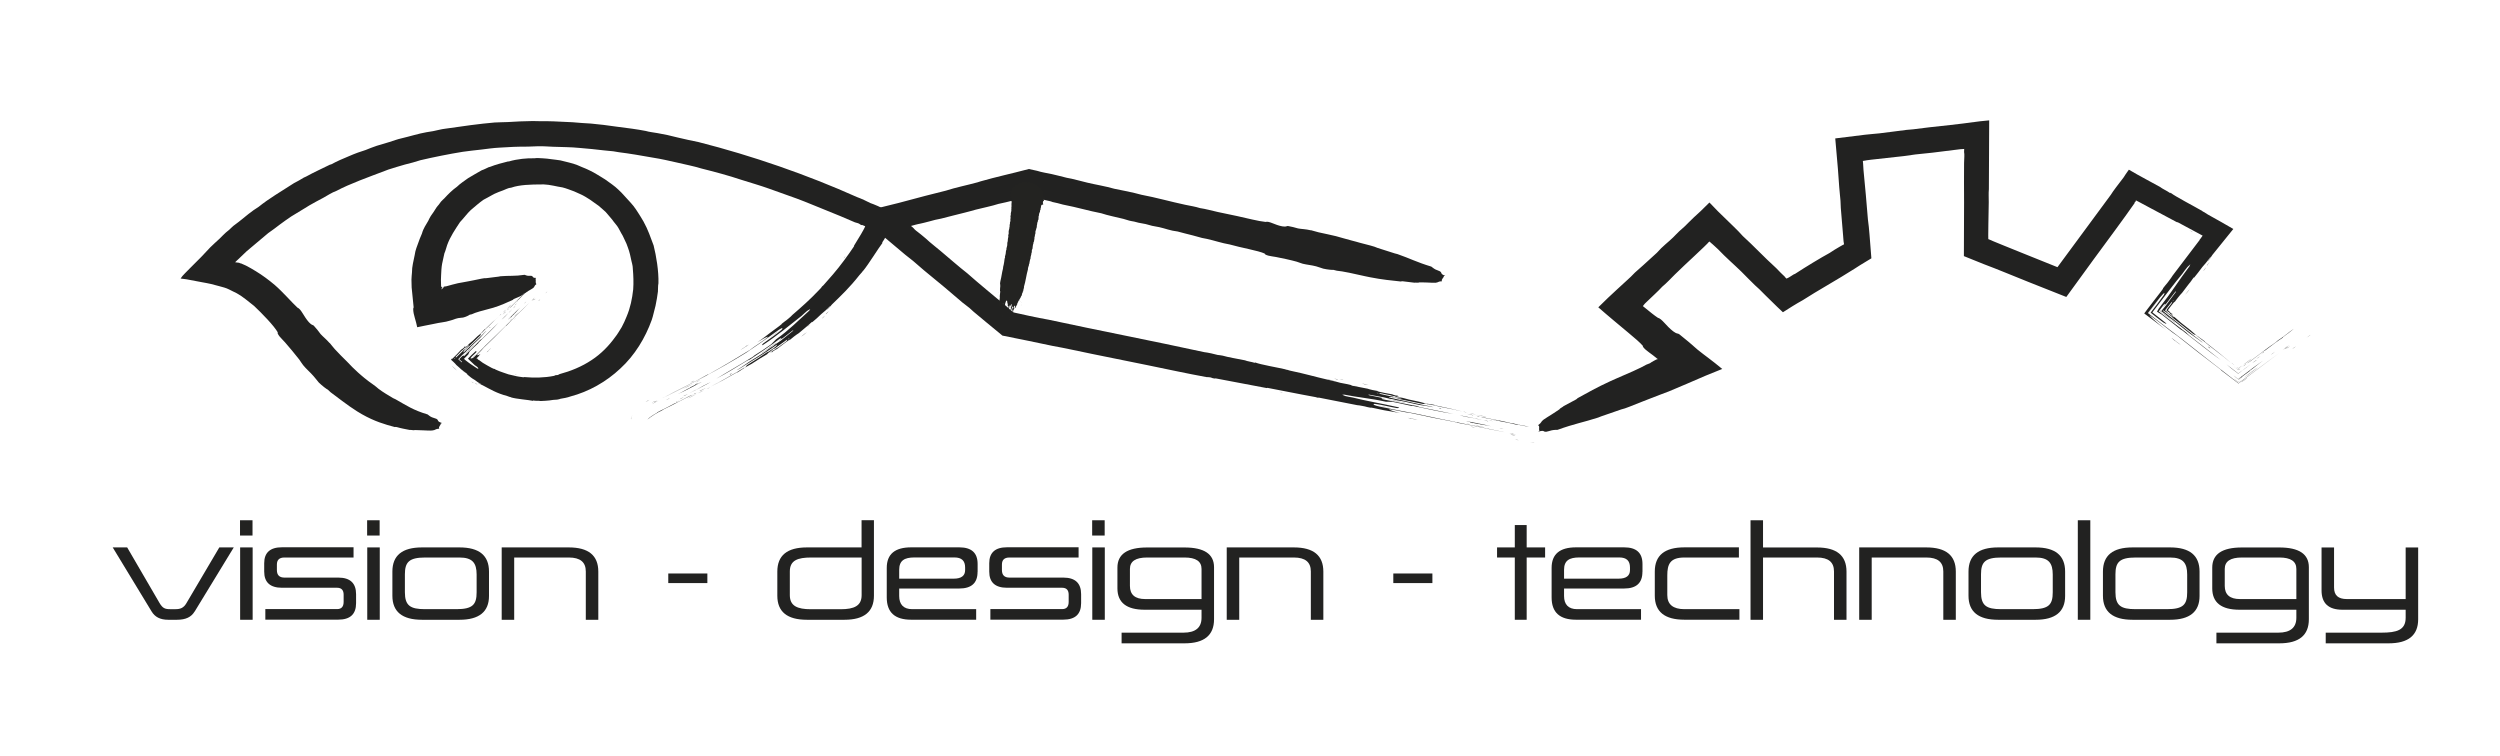 <?xml version="1.0" encoding="UTF-8"?><svg id="uuid-73e52750-662f-44ee-96da-ff4cbfe1d090" xmlns="http://www.w3.org/2000/svg" viewBox="0 0 395.91 119.69"><defs><style>.uuid-b735846d-67ad-40ae-b57f-eb4c3bb37c6a{fill:none;}.uuid-c80e8f5a-12bf-47f4-9a93-f58af22f80d9,.uuid-46d82403-a095-42d7-8434-3ad6401dcffb{fill:#222221;}.uuid-6c470a01-ac7f-4441-bd76-ae9c6e0bf1ce{fill:#232321;}.uuid-6c470a01-ac7f-4441-bd76-ae9c6e0bf1ce,.uuid-46d82403-a095-42d7-8434-3ad6401dcffb{fill-rule:evenodd;}</style></defs><path class="uuid-c80e8f5a-12bf-47f4-9a93-f58af22f80d9" d="m30.82,96.84c-.52.87-1.38,1.31-2.81,1.31h-1.36c-1.31,0-2.13-.46-2.65-1.33l-6.15-10.13h2.29l5.11,8.78c.5.85.87,1,1.69,1h.85c.75,0,1.29-.17,1.75-.98l5.19-8.8h2.29l-6.19,10.15Z"/><path class="uuid-c80e8f5a-12bf-47f4-9a93-f58af22f80d9" d="m39.99,84.81h-1.98v-2.42h1.98v2.42Zm.02,13.34h-1.98v-11.46h1.98v11.46Z"/><path class="uuid-c80e8f5a-12bf-47f4-9a93-f58af22f80d9" d="m55.99,88.29h-10.95c-.79,0-1.19.37-1.19,1.11v.88c0,.79.4,1.19,1.19,1.19h8.53c1.88,0,2.82.88,2.82,2.63v1.42c0,1.75-.94,2.61-2.82,2.61h-11.55v-1.67h11.36c.69,0,1.04-.38,1.04-1.15v-1.13c0-.73-.35-1.1-1.04-1.1h-8.73c-1.86,0-2.81-.85-2.81-2.56v-1.33c0-1.67.94-2.52,2.81-2.52h11.34v1.6Z"/><path class="uuid-c80e8f5a-12bf-47f4-9a93-f58af22f80d9" d="m60.12,84.81h-1.98v-2.42h1.98v2.42Zm.02,13.34h-1.98v-11.46h1.98v11.46Z"/><path class="uuid-c80e8f5a-12bf-47f4-9a93-f58af22f80d9" d="m77.44,94.38c0,2.5-1.56,3.77-4.67,3.77h-5.94c-3.13,0-4.69-1.27-4.69-3.81v-3.82c0-2.56,1.56-3.83,4.69-3.83h5.94c3.11,0,4.67,1.27,4.67,3.83v3.86Zm-10.11-6.09c-2.57,0-3.21.75-3.21,2.67v2.82c0,2.13.85,2.69,3.19,2.69h4.96c2.59,0,3.21-.73,3.21-2.67v-2.82c0-1.81-.65-2.69-2.71-2.69h-5.44Z"/><path class="uuid-c80e8f5a-12bf-47f4-9a93-f58af22f80d9" d="m94.75,98.15h-1.98v-7.65c0-1.48-.88-2.21-2.69-2.21h-8.65v9.86h-1.98v-11.46h10.63c3.11,0,4.67,1.27,4.67,3.83v7.63Z"/><path class="uuid-c80e8f5a-12bf-47f4-9a93-f58af22f80d9" d="m112.02,92.34h-6.19v-1.52h6.19v1.52Z"/><path class="uuid-c80e8f5a-12bf-47f4-9a93-f58af22f80d9" d="m138.4,94.34c0,2.54-1.56,3.81-4.67,3.81h-5.94c-3.13,0-4.69-1.27-4.69-3.81v-3.82c0-2.56,1.56-3.83,4.69-3.83h8.65v-4.31h1.96v11.96Zm-9.94-6.05c-2.13,0-3.38.44-3.38,2.21v3.75c0,1.71,1.19,2.23,3.31,2.23h4.75c2.13,0,3.31-.54,3.31-2.23v-5.96h-7.98Z"/><path class="uuid-c80e8f5a-12bf-47f4-9a93-f58af22f80d9" d="m154.81,90.57c0,1.75-.96,2.63-2.9,2.63h-9.51v1.19c0,1.31.67,2.08,2.06,2.08h10.13v1.67h-10.3c-2.58,0-3.86-1.17-3.86-3.52v-4.69c0-2.17,1.29-3.25,3.86-3.25h7.63c1.94,0,2.9.88,2.9,2.63v1.25Zm-9.99-2.29c-1.61,0-2.42.5-2.42,1.96v1.4h8.63c1.21,0,1.81-.46,1.81-1.36v-.42c0-1.06-.56-1.58-1.69-1.58h-6.32Z"/><path class="uuid-c80e8f5a-12bf-47f4-9a93-f58af22f80d9" d="m170.81,88.29h-10.95c-.79,0-1.19.37-1.19,1.11v.88c0,.79.4,1.19,1.19,1.19h8.53c1.88,0,2.82.88,2.82,2.63v1.42c0,1.75-.94,2.61-2.82,2.61h-11.55v-1.67h11.36c.69,0,1.04-.38,1.04-1.15v-1.13c0-.73-.35-1.1-1.04-1.1h-8.73c-1.86,0-2.81-.85-2.81-2.56v-1.33c0-1.67.94-2.52,2.81-2.52h11.34v1.6Z"/><path class="uuid-c80e8f5a-12bf-47f4-9a93-f58af22f80d9" d="m174.94,84.81h-1.98v-2.42h1.98v2.42Zm.02,13.34h-1.98v-11.46h1.98v11.46Z"/><path class="uuid-c80e8f5a-12bf-47f4-9a93-f58af22f80d9" d="m192.26,98.07c0,2.54-1.56,3.81-4.67,3.81h-9.97v-1.69h9.8c1.9,0,2.86-.79,2.86-2.36v-1.27h-9.01c-2.86,0-4.31-1.13-4.31-3.38v-3.29c0-2.13,1.56-3.19,4.69-3.19h5.94c3.11,0,4.67,1.04,4.67,3.13v8.25Zm-10.61-9.78c-1.81,0-2.71.6-2.71,1.81v2.69c0,1.38.81,2.08,2.4,2.08h8.94v-4.77c0-1.21-.9-1.81-2.69-1.81h-5.94Z"/><path class="uuid-c80e8f5a-12bf-47f4-9a93-f58af22f80d9" d="m209.57,98.15h-1.98v-7.65c0-1.48-.88-2.21-2.69-2.21h-8.65v9.86h-1.98v-11.46h10.63c3.11,0,4.67,1.27,4.67,3.83v7.63Z"/><path class="uuid-c80e8f5a-12bf-47f4-9a93-f58af22f80d9" d="m226.84,92.34h-6.19v-1.52h6.19v1.52Z"/><path class="uuid-c80e8f5a-12bf-47f4-9a93-f58af22f80d9" d="m244.69,88.29h-2.92v9.86h-1.88v-9.86h-2.81v-1.6h2.81v-3.54h1.88v3.54h2.92v1.6Z"/><path class="uuid-c80e8f5a-12bf-47f4-9a93-f58af22f80d9" d="m260.1,90.57c0,1.75-.96,2.63-2.9,2.63h-9.51v1.19c0,1.31.67,2.08,2.06,2.08h10.13v1.67h-10.3c-2.58,0-3.86-1.17-3.86-3.52v-4.69c0-2.17,1.29-3.25,3.86-3.25h7.63c1.94,0,2.9.88,2.9,2.63v1.25Zm-9.99-2.29c-1.61,0-2.42.5-2.42,1.96v1.4h8.63c1.21,0,1.81-.46,1.81-1.36v-.42c0-1.06-.56-1.58-1.69-1.58h-6.32Z"/><path class="uuid-c80e8f5a-12bf-47f4-9a93-f58af22f80d9" d="m275.38,88.29h-8.63c-2.29,0-2.71,1.08-2.71,2.84v3.11c0,1.48.92,2.23,2.71,2.23h8.71v1.67h-8.71c-3.13,0-4.69-1.27-4.69-3.81v-3.82c0-2.56,1.56-3.83,4.69-3.83h8.63v1.6Z"/><path class="uuid-c80e8f5a-12bf-47f4-9a93-f58af22f80d9" d="m292.42,98.15h-1.98v-7.65c0-1.48-.88-2.21-2.69-2.21h-8.55v9.86h-1.98v-15.76h1.98v4.31h8.55c3.11,0,4.67,1.27,4.67,3.83v7.63Z"/><path class="uuid-c80e8f5a-12bf-47f4-9a93-f58af22f80d9" d="m309.73,98.15h-1.98v-7.65c0-1.48-.88-2.21-2.69-2.21h-8.65v9.86h-1.98v-11.46h10.63c3.11,0,4.67,1.27,4.67,3.83v7.63Z"/><path class="uuid-c80e8f5a-12bf-47f4-9a93-f58af22f80d9" d="m327.04,94.38c0,2.5-1.56,3.77-4.67,3.77h-5.94c-3.13,0-4.69-1.27-4.69-3.81v-3.82c0-2.56,1.56-3.83,4.69-3.83h5.94c3.11,0,4.67,1.27,4.67,3.83v3.86Zm-10.11-6.09c-2.58,0-3.21.75-3.21,2.67v2.82c0,2.13.85,2.69,3.19,2.69h4.96c2.59,0,3.21-.73,3.21-2.67v-2.82c0-1.81-.65-2.69-2.71-2.69h-5.44Z"/><path class="uuid-c80e8f5a-12bf-47f4-9a93-f58af22f80d9" d="m331.03,98.15h-1.98v-15.76h1.98v15.76Z"/><path class="uuid-c80e8f5a-12bf-47f4-9a93-f58af22f80d9" d="m348.33,94.38c0,2.5-1.56,3.77-4.67,3.77h-5.94c-3.13,0-4.69-1.27-4.69-3.81v-3.82c0-2.56,1.56-3.83,4.69-3.83h5.94c3.11,0,4.67,1.27,4.67,3.83v3.86Zm-10.11-6.09c-2.58,0-3.21.75-3.21,2.67v2.82c0,2.13.85,2.69,3.19,2.69h4.96c2.59,0,3.21-.73,3.21-2.67v-2.82c0-1.81-.65-2.69-2.71-2.69h-5.44Z"/><path class="uuid-c80e8f5a-12bf-47f4-9a93-f58af22f80d9" d="m365.64,98.07c0,2.54-1.56,3.81-4.67,3.81h-9.97v-1.69h9.8c1.9,0,2.86-.79,2.86-2.36v-1.27h-9.01c-2.86,0-4.31-1.13-4.31-3.38v-3.29c0-2.13,1.56-3.19,4.69-3.19h5.94c3.11,0,4.67,1.04,4.67,3.13v8.25Zm-10.61-9.78c-1.81,0-2.71.6-2.71,1.81v2.69c0,1.38.81,2.08,2.4,2.08h8.94v-4.77c0-1.21-.9-1.81-2.69-1.81h-5.94Z"/><path class="uuid-c80e8f5a-12bf-47f4-9a93-f58af22f80d9" d="m382.95,98.07c0,2.54-1.56,3.81-4.67,3.81h-9.97v-1.69h8.84c2.4,0,3.82-.4,3.82-2.36v-1.27h-10.01c-2.21,0-3.31-1.02-3.31-3.06v-6.8h1.98v6.34c0,1.23.65,1.83,2.02,1.83h9.32v-8.17h1.98v11.38Z"/><path class="uuid-b735846d-67ad-40ae-b57f-eb4c3bb37c6a" d="m69.54,70.25c-2-.32-4.01-.75-5.97-1.39-1.96-.65-3.87-1.49-5.68-2.51-3.64-2.04-6.73-4.88-9.32-7.84-2.62-2.95-4.83-6.04-7.26-8.51-1.21-1.23-2.47-2.31-3.83-3.07-.34-.18-.68-.39-1.04-.53l-.26-.12c-.26-.12-.48-.2-.7-.28l-1.5-.37c-.52-.12-.97-.26-1.54-.35l-1.68-.29-3.19-.55,3.46-3.6c1.19-1.21,2.35-2.44,3.63-3.62,1.33-1.23,2.69-2.42,4.12-3.53,2.84-2.24,5.86-4.26,9.02-6.02,3.16-1.76,6.46-3.26,9.84-4.51,1.69-.65,3.42-1.16,5.14-1.7,1.74-.45,3.48-.95,5.25-1.28,7.04-1.53,14.27-1.94,21.4-1.66,7.14.3,14.21,1.38,21.11,3.02,6.9,1.64,13.63,3.85,20.21,6.41,1.63.66,3.29,1.27,4.9,1.98l2.42,1.06,2.05.9c.8.35,1.57.7,2.34,1.06l1.15.54s.15.03.09.08l-.07.14-.14.29-.29.58-1.16,2.29-.59,1.14-.31.57-.25.45c-.22.4-.47.79-.71,1.19-.96,1.57-2.01,3.08-3.14,4.53-4.51,5.8-10.15,10.52-16.15,14.42-3,1.95-6.11,3.71-9.24,5.34l-4.63,2.39c-.74.39-1.49.79-2.09,1.16-.28.17-.58.4-.56.39l.04-.05-4.94-2.19c.02-.05.04-.19.23-.57.19-.38.41-.7.8-1.09.65-.61,1.08-.86,1.53-1.16.87-.54,1.66-.95,2.46-1.37l4.63-2.39c3.03-1.58,5.97-3.25,8.79-5.08,5.63-3.65,10.77-8,14.8-13.18,1.01-1.29,1.94-2.64,2.79-4.03l.69-1.17-2.68-1.18c-1.56-.7-3.17-1.28-4.75-1.92-6.37-2.48-12.86-4.6-19.47-6.18-6.61-1.58-13.34-2.6-20.07-2.88-6.73-.27-13.49.12-20.03,1.55-1.64.31-3.25.77-4.87,1.19-1.59.5-3.19.97-4.75,1.57-3.13,1.16-6.16,2.54-9.07,4.16-2.91,1.62-5.68,3.47-8.29,5.53-1.31,1.02-2.57,2.11-3.79,3.24h0s0,0-.04-.02l.38.17c.52.22.99.5,1.48.77,1.93,1.1,3.56,2.52,5,3.98,2.86,2.94,5.06,6.03,7.46,8.72,2.38,2.71,4.95,5.04,7.92,6.7,1.48.84,3.04,1.52,4.67,2.07,1.63.53,3.33.9,5.06,1.18l-.8,5.44Z"/><path class="uuid-46d82403-a095-42d7-8434-3ad6401dcffb" d="m133.92,40.52c-.08.08-.2.23-.34.41.06-.02.26-.25.34-.41Z"/><path class="uuid-46d82403-a095-42d7-8434-3ad6401dcffb" d="m131.26,49.28c-.14.11-.55.47-.46.47.23-.21.31-.31.46-.47Z"/><path class="uuid-46d82403-a095-42d7-8434-3ad6401dcffb" d="m130.65,49.99c-.05.01-.34.32-.49.45.03.02.42-.35.49-.45Z"/><path class="uuid-46d82403-a095-42d7-8434-3ad6401dcffb" d="m128.31,51.36c-.12.07-.4.3-.5.42.05,0,.35-.3.5-.42Z"/><path class="uuid-46d82403-a095-42d7-8434-3ad6401dcffb" d="m127.79,52.6c-.2.12-.5.36-.9.7.17-.08.58-.44.9-.7Z"/><path class="uuid-46d82403-a095-42d7-8434-3ad6401dcffb" d="m123.44,52.33c-.44.34-1.38.97-1.67,1.25.52-.43,1.19-.84,1.67-1.25Z"/><path class="uuid-46d82403-a095-42d7-8434-3ad6401dcffb" d="m123.01,54.26c-.61.35-1.59,1.16-2.37,1.62-.07.13,1.09-.74,1.33-.85.15-.12.29-.23.43-.34.2-.14.42-.24.6-.43Z"/><path class="uuid-46d82403-a095-42d7-8434-3ad6401dcffb" d="m115.89,59.15s-.07-.03-.27.1c-.05.05-.06.07-.04.09l.32-.19Z"/><path class="uuid-46d82403-a095-42d7-8434-3ad6401dcffb" d="m112.54,60.52c-.53.22-1.67.83-2.28,1.2-.09.04-.1.02-.26.11-.38.19-1.22.65-.4.22,1.04-.49,1.82-.95,2.94-1.53Z"/><path class="uuid-46d82403-a095-42d7-8434-3ad6401dcffb" d="m112.48,61.32c-.13.05-.33.15-.59.29.08,0,.5-.22.59-.29Z"/><path class="uuid-46d82403-a095-42d7-8434-3ad6401dcffb" d="m110.88,60.18c-.1.02-.51.27-.73.38.17-.07.57-.26.73-.38Z"/><path class="uuid-46d82403-a095-42d7-8434-3ad6401dcffb" d="m111.77,61.45c-.22.08-.67.33-.93.44-.2.17.62-.28.93-.44Z"/><path class="uuid-46d82403-a095-42d7-8434-3ad6401dcffb" d="m111.48,61.81c-.18.05-.65.31-1.01.49.23-.08.68-.33,1.01-.49Z"/><path class="uuid-46d82403-a095-42d7-8434-3ad6401dcffb" d="m109.95,60.31c-.05-.03-.37.15-.6.26.07.01.39-.17.6-.26Z"/><path class="uuid-46d82403-a095-42d7-8434-3ad6401dcffb" d="m109.75,60.79c-.28.11-1.19.59-1.64.83.59-.27,1.02-.5,1.64-.83Z"/><path class="uuid-46d82403-a095-42d7-8434-3ad6401dcffb" d="m110.32,62.39c-.45.17-1.05.53-1.4.72.41-.17.94-.52,1.4-.72Z"/><path class="uuid-46d82403-a095-42d7-8434-3ad6401dcffb" d="m108.94,62.4c-.17.06-.44.2-.68.31-.02.08.4-.17.68-.31Z"/><path class="uuid-46d82403-a095-42d7-8434-3ad6401dcffb" d="m108.29,62.89c-.21.07-.38.17-.66.33.08,0,.46-.23.66-.33Z"/><path class="uuid-46d82403-a095-42d7-8434-3ad6401dcffb" d="m107.65,63.4c-.11.02-.73.32-.56.32.18-.09.14-.1.14-.12.19-.11.19-.07.42-.2Z"/><path class="uuid-46d82403-a095-42d7-8434-3ad6401dcffb" d="m105.45,63.37c.43-.16,1.09-.6,0,0h0Z"/><path class="uuid-46d82403-a095-42d7-8434-3ad6401dcffb" d="m104.31,63.42c-.36.16-.69.35-1.1.6.27-.14.94-.5,1.1-.6Z"/><path class="uuid-46d82403-a095-42d7-8434-3ad6401dcffb" d="m104,63.49c.1-.11-.58.27-.42.23l.42-.23Z"/><path class="uuid-46d82403-a095-42d7-8434-3ad6401dcffb" d="m102.85,63.32c-.14.04-.42.21-.64.35.09-.02.55-.29.64-.35Z"/><path class="uuid-46d82403-a095-42d7-8434-3ad6401dcffb" d="m100.11,65.8c-.29.61-.16.55-.18.6,0,0,.01,0,.01-.04.01-.05-.03-.12.17-.55Z"/><path class="uuid-46d82403-a095-42d7-8434-3ad6401dcffb" d="m118.62,54.56c-.13.07-.31.18-.41.21-.2.2-.66.43-.96.65.42-.2.8-.52,1.37-.86Z"/><path class="uuid-46d82403-a095-42d7-8434-3ad6401dcffb" d="m110.47,60.68c-.2.1-.16.11-.4.23,0,.03.09-.02.11-.01-.4.22-.63.32-.98.5.05-.01.1-.03.11-.01-.49.18-.98.55-1.96,1.02.96-.4,2.97-1.51,3.77-1.92-.14.02-.82.43-.93.42-.04-.03.45-.24.28-.23Z"/><path class="uuid-46d82403-a095-42d7-8434-3ad6401dcffb" d="m110.21,62.25c-.09.05-.05.01,0-.01-.04-.01-.36.18-.41.22.12-.02,1.19-.6.42-.2Z"/><path class="uuid-46d82403-a095-42d7-8434-3ad6401dcffb" d="m104.06,65.3l.03.04c-.51.28-1.33.79-1.57,1.11.52-.45,1.78-1.25,2.26-1.42l.39-.24c1.48-.69,3.01-1.56,4.54-2.29-.74.22-2.18,1.18-3.01,1.44-.12.07,0,.01.09-.03-.67.34-1.85.98-2.72,1.39Z"/><path class="uuid-46d82403-a095-42d7-8434-3ad6401dcffb" d="m103.77,63.5c-.14.05-.39.18-.54.24-.08.04.39-.12.54-.24Z"/><path class="uuid-46d82403-a095-42d7-8434-3ad6401dcffb" d="m52.23,54.33c.26.3.51.66.79.96.65.72,1.27,1.31,1.94,1.98.58.61,1.12,1.18,1.77,1.75.49.41.63.57.97.83.48.4.94.73,1.33,1,.39.28.7.52.9.71.7.54,1.65,1.09,2.32,1.49.11.06.35.16.39.18,1.72.97,2.78,1.72,5.08,2.4.19.12.29.28.68.45.17.08.58.18.7.24.46.25,0,.39.9.67.04.05-.13.03-.18.05-.02.34-.44.55-.25.84-.68.04-.57.24-1.1.29-.34.04-.98,0-1.4-.02-.49-.01-1-.05-1.42-.05-.02.1-.62-.06-.76-.01-.74-.15-1.32-.24-2.07-.46-.08,0-.26-.04-.29,0-1.58-.42-3.22-.9-5.21-2.03-.18-.09-.56-.32-.77-.46-1.44-.89-3.47-2.5-4.18-3.01-.23-.19-.21-.21-.44-.41-.19-.08-.9-.61-1.45-1.15-.18-.19-.44-.58-.82-1-.55-.64-1.18-1.15-1.65-1.74-.22-.27-.4-.59-.61-.88-.57-.75-1.76-2.16-2.26-2.73-.39-.45-.58-.58-.86-.93-.25-.32-.39-.59-.28-.63-.56-1.04-2.59-3.11-3.76-4.21-.95-.74-1.77-1.47-2.73-2-.19-.1-.43-.21-.63-.31-.18-.08-.32-.16-.6-.3-.48-.25-1-.37-1.55-.52-.46-.12-.91-.24-1.33-.35-.45-.11-.93-.18-1.38-.27-.85-.16-1.65-.31-2.49-.47-.36-.05-.66-.09-.93-.12.1-.14.19-.27.28-.39.11-.14.28-.3.42-.45.29-.29.58-.58.87-.88.58-.57,1.13-1.11,1.68-1.68.44-.46.95-1.01,1.44-1.53.46-.47.95-.88,1.48-1.38.32-.3.37-.37.54-.54.14-.15.29-.29.44-.42.22-.18.41-.35.59-.49.24-.21.36-.37.62-.58.25-.19.6-.45.85-.64,1.01-.81,2.08-1.73,3.13-2.36,1.73-1.39,3.42-2.34,5.62-3.77.58-.3,1-.53,1.58-.89.14-.07.15-.04.36-.16,1.19-.66,2.5-1.25,3.75-1.87.05,0,.11-.02.2-.05.85-.46,1.85-.91,2.82-1.3.96-.42,1.89-.75,2.62-.97.54-.23,1.14-.45,1.77-.67.64-.19,1.33-.39,2.01-.6.65-.2,1.28-.45,1.9-.58,1.22-.28,2.78-.77,3.97-.97.33-.05.72-.12,1.04-.17.62-.11,1.28-.32,1.95-.39,2.57-.38,5.53-.79,7.8-.98.7-.04,1.3-.04,2.09-.07,1.3-.08,2.65-.15,3.95-.16.31,0,.66.02.95.02.78-.01,1.53,0,2.35.03,1,.05,2.02.09,3.01.14.99.08,1.97.17,2.91.21.62.07,1.28.14,1.98.21.71.1,1.46.2,2.22.3,1.52.19,3.09.39,4.47.66.61.18,1.21.22,1.85.34.49.1,1.02.2,1.56.3.54.13,1.1.26,1.66.4,1.12.26,2.26.52,3.29.72,8.54,2.17,17.21,5.18,25.12,8.72.64.22,1.59.68,2.12.95.15.03.75.29,1.18.47.75.37,1.59.76,2.49,1.17l.34.15.17.08c.06.03-.03.1-.04.15-.11.23-.23.46-.34.69-.23.46-.46.94-.71,1.4-.17.24-.38.63-.6,1.05-.21.4-.52.93-.65,1.08-.07.22.19-.24.02.11-.57.72-2.17,3.34-3.05,4.4.06-.08.05-.11-.02-.01-.17.29-.33.37-.55.66-1.54,1.96-2.84,3.18-4.35,4.65-.17.2-.62.76-.84.88.27-.27.61-.62.54-.64-.43.47-1.05,1.02-1.39,1.28-.57.53-.85.83-1.4,1.26-.13.12.08-.16-.19.08-.8.74-1.26,1.06-1.99,1.7-.26.14-1.17.83-1.43,1.08-.27.17.25-.26.02-.1-.71.52-1.39,1-2.02,1.51-.18.09-.31.14-.59.33-.19.13.09.01-.2.19-.28.15.16-.19.07-.18-.37.23-.32.16-.52.25-.48.38-.88.55-1.35.85-.49.3-1.01.67-1.49.95-.41.24-.61.31-1.06.59-.37.23-.66.46-1.08.71-.23.12.12-.13-.19.05-1.47.86-2.96,1.67-4.1,2.2,1.74-.83,2.9-1.62,4.4-2.41.19-.18.67-.36.84-.56.12-.03-.2.19.12,0,.1-.07.14-.11.3-.21-.24.07.06-.12.15-.24,1.22-.76,2.17-1.35,3.2-2.06.2-.12-.11.13.11-.01.4-.27.67-.46,1.15-.79.11-.14.39-.38.19-.32-1.35.99-3.29,2.18-4.99,3.22-.51.32-1.02.69-1.36.79.78-.44,1.34-.9,1.99-1.32.84-.55,1.78-1.07,2.58-1.64.22-.16.3-.25.51-.39.16-.11.45-.27.63-.4.19-.14.19-.17.35-.29.34-.24.63-.4,1-.68.6-.48,1.2-.96,1.87-1.5.11-.12.02-.12-.14,0-.79.63-.93.73-1.75,1.35.09-.07.14-.13.12-.14-.25.2-.33.27-.53.38.62-.45.5-.5.26-.38-1.51,1.16-3.46,2.43-4.76,3.31-.16.07-.27.1-.52.24-1.5.91-3.18,1.95-4.85,2.83,1.84-1.12,3.8-2.22,5.91-3.55.07-.06-.01-.05.2-.18.91-.55,1.93-1.26,2.61-1.74.27-.26.52-.52.76-.77,2.13-1.52,3.45-2.92,5.3-4.58-.04-.02.1-.16.13-.24-.17.11-.3.17-.49.3-.3.27-.63.53-.88.79-1.64,1.29-3.93,3.19-6.12,4.61-.3.13-.12-.06.02-.23,1-.75,1.98-1.35,2.98-2.22.27-.42-.18-.19-1,.41-1.35,1.01-3.75,2.67-4.67,3.27-4.24,2.63-8.6,4.89-13.28,7.21,2.58-1.37,4.96-2.47,7.17-3.75,0,.03.09,0,.27-.1,2.19-1.22,4.56-2.64,6.42-3.79.72-.58,2.24-1.48,2.92-2.11-.28.01-.93.4-1.74.9.81-.54,1.52-1.11,2.16-1.6.54-.4,1.48-1.07,1.72-1.3.06-.06-.08.02.04-.08-.21.17.39-.29.43-.33.29-.22.25-.16.57-.44.42-.35.41-.35.65-.6,1.44-1.24,2.82-2.46,4.11-3.83.14-.14.41-.43.43-.45.12-.14,0-.04.15-.22.09-.1.07-.03.21-.18.49-.55,1.04-1.18,1.52-1.73,1.2-1.39,2.46-3.14,3.29-4.38.18-.28-.1.06.14-.32.34-.54.68-1.09,1.01-1.66l.4-.71.11-.21.1-.21c.02-.07.11-.16-.01-.17l-.44-.18s-.04.05-.1.02c0,0-.09-.04-.13-.06-.05-.02-.08-.05-.1-.07-.06-.04-.11-.08-.27-.15-.21-.07-.4-.13-.52-.15-1.49-.64-3-1.3-4.55-1.9-1.54-.61-3.08-1.28-4.65-1.86-1.47-.53-2.94-1.05-4.39-1.57-1.45-.52-2.91-.93-4.32-1.38-2.21-.74-4.36-1.3-6.38-1.81-1.34-.41-2.62-.64-3.86-.94-1.25-.28-2.47-.57-3.76-.77-1.85-.33-3.89-.68-5.46-.87-.27-.04-.59-.11-.9-.15-.46-.04-.98-.09-1.43-.14-1.28-.16-2.59-.28-3.88-.39-1.44-.15-2.82-.13-4.24-.19-.8-.03-1.56-.1-2.35-.08-.51.02-1.08.04-1.62.06-1.53-.01-3.07.06-4.51.16-.96.05-1.93.19-2.9.31-.97.12-1.95.2-2.91.35-2.12.34-4.69.86-6.69,1.33-.79.26-1.61.48-2.47.69-.84.24-1.71.5-2.61.79-.17.06-.32.12-.5.19-2.66,1.01-5.65,2.08-7.69,3.17-.82.3-1.43.74-2.13,1.12-.77.4-1.48.79-2.2,1.2-.22.14-.45.28-.68.42-.72.44-1.43.87-2.22,1.35-.58.39-1.16.81-1.76,1.25-.59.46-1.2.91-1.86,1.37-.97.82-2.28,1.92-3.41,2.87-.47.45-.9.86-1.35,1.29l-.27.25-.13.13-.06.07s.06.01.09.02l.17.02c.21.03.41.02.52.13.05,0,.12.02.13.01.26.12.52.23.79.35.51.28,1.06.56,1.58.9,1.04.63,2.04,1.38,2.98,2.17,1.33,1.15,2.69,2.75,3.6,3.59.6.23.96,1.36,1.81,2.31.47.48.48.36.75.52.42.44.75.88,1.1,1.35.45.49.87.79,1.44,1.44Zm72.57-.64s0,.03-.05.08c.2-.07.48-.42.05-.08Zm-.17.1c-.62.47-1.52,1.06-1.95,1.43-.12.09.06-.14-.14-.01-.25.22-.55.46-1.02.79.03.11.92-.58,1.02-.54.35-.26.52-.39.71-.46.7-.56.9-.62,1.41-1.06-.18.06.07-.11-.02-.14Z"/><path class="uuid-b735846d-67ad-40ae-b57f-eb4c3bb37c6a" d="m85.69,47.2l-8.19,2.05-4.1,1.03-2.37.59-2.05.51c-.67.16-1.31.26-1.97.39l-.98.19c-.11.06-.1-.07-.12-.15l-.05-.25-.11-.5-.42-2c-.12-.66-.3-1.32-.34-1.98l-.11-.99-.05-.5c-.01-.14,0-.21-.01-.32-.06-1.63.08-3.26.41-4.86.67-3.19,2.12-6.21,4.19-8.72,2.07-2.51,4.78-4.51,7.78-5.77,3.01-1.26,6.32-1.73,9.55-1.48,3.24.27,6.41,1.36,9.17,3.1,2.76,1.75,5.04,4.21,6.65,7.04,3.25,5.68,3.46,12.9.59,18.77-2.78,5.91-8.69,10.24-15.15,11.12-1.61.28-3.24.26-4.86.15-1.61-.19-3.22-.47-4.76-1.03-1.56-.49-3.01-1.27-4.4-2.12l-.13-.08-.19-.15-.38-.3-.77-.61c-.51-.42-1.02-.77-1.53-1.25l-1.53-1.38-.38-.35-.19-.17c-.06-.06-.17-.11-.06-.18l.68-.74c.46-.5.9-.99,1.38-1.49l1.49-1.49,1.73-1.73,2.99-2.99,5.97-5.97,3.89,3.89-10.21,10.21.07.05.05.03.02.02h.01s.09.06.09.06c1.01.6,2.06,1.18,3.19,1.53,1.11.41,2.29.61,3.47.76,1.18.06,2.38.1,3.56-.12,2.36-.33,4.61-1.26,6.51-2.67,1.9-1.4,3.49-3.25,4.49-5.4,2.09-4.25,1.93-9.58-.43-13.68-1.17-2.05-2.82-3.85-4.82-5.11-2-1.25-4.3-2.05-6.67-2.25-2.37-.17-4.79.16-6.98,1.08-2.18.93-4.13,2.36-5.64,4.19-1.51,1.83-2.56,4.03-3.05,6.35-.24,1.16-.34,2.35-.3,3.54v.3s14.02-3.51,14.02-3.51l1.34,5.34Z"/><path class="uuid-46d82403-a095-42d7-8434-3ad6401dcffb" d="m81.85,59.34c-.06-.03-.17-.07-.3-.1.02.04.19.1.3.1Z"/><path class="uuid-46d82403-a095-42d7-8434-3ad6401dcffb" d="m75.65,60.93c-.09-.07-.39-.29-.39-.21.18.11.26.14.39.21Z"/><path class="uuid-46d82403-a095-42d7-8434-3ad6401dcffb" d="m75.07,60.69s-.27-.16-.38-.24c-.02.04.3.21.38.24Z"/><path class="uuid-46d82403-a095-42d7-8434-3ad6401dcffb" d="m73.72,59.04c-.07-.08-.29-.26-.42-.33,0,.04.3.23.42.33Z"/><path class="uuid-46d82403-a095-42d7-8434-3ad6401dcffb" d="m72.36,58.7c-.13-.16-.39-.41-.77-.75.08.13.49.48.77.75Z"/><path class="uuid-46d82403-a095-42d7-8434-3ad6401dcffb" d="m74.84,56.64c.14-.13.45-.37.47-.48-.11.17-.37.33-.47.48Z"/><path class="uuid-46d82403-a095-42d7-8434-3ad6401dcffb" d="m73.73,55.94c.39-.28.84-.86,1.29-1.23,0-.1-.58.57-.74.66-.09.1-.15.17-.21.25-.11.11-.26.19-.33.32Z"/><path class="uuid-46d82403-a095-42d7-8434-3ad6401dcffb" d="m77.45,51.94s.06.02.17-.09c.02-.04.02-.06,0-.07l-.16.17Z"/><path class="uuid-46d82403-a095-42d7-8434-3ad6401dcffb" d="m79.39,50.65c.3-.21.89-.8,1.18-1.15.05-.04.07-.02.15-.11.2-.19.61-.64.2-.22-.55.49-.93.93-1.52,1.48Z"/><path class="uuid-46d82403-a095-42d7-8434-3ad6401dcffb" d="m79.1,49.98c.08-.05.18-.15.31-.28-.05,0-.27.22-.31.28Z"/><path class="uuid-46d82403-a095-42d7-8434-3ad6401dcffb" d="m80.74,50.83c.07-.03.26-.26.38-.37-.1.07-.31.26-.38.37Z"/><path class="uuid-46d82403-a095-42d7-8434-3ad6401dcffb" d="m79.57,49.83c.13-.08.35-.32.5-.43.08-.15-.33.27-.5.43Z"/><path class="uuid-46d82403-a095-42d7-8434-3ad6401dcffb" d="m79.63,49.5c.11-.05.34-.3.53-.48-.13.08-.36.32-.53.48Z"/><path class="uuid-46d82403-a095-42d7-8434-3ad6401dcffb" d="m81.37,50.65s.21-.15.33-.26c-.05,0-.22.17-.33.26Z"/><path class="uuid-46d82403-a095-42d7-8434-3ad6401dcffb" d="m81.32,50.24c.16-.11.62-.58.85-.82-.31.27-.53.49-.85.82Z"/><path class="uuid-46d82403-a095-42d7-8434-3ad6401dcffb" d="m80.24,48.94c.26-.17.54-.52.71-.7-.22.17-.46.5-.71.7Z"/><path class="uuid-46d82403-a095-42d7-8434-3ad6401dcffb" d="m81.24,48.83c.1-.07.24-.2.36-.31-.02-.06-.22.17-.36.31Z"/><path class="uuid-46d82403-a095-42d7-8434-3ad6401dcffb" d="m81.5,48.37c.12-.08.2-.17.34-.33-.06.01-.24.23-.34.33Z"/><path class="uuid-46d82403-a095-42d7-8434-3ad6401dcffb" d="m81.75,47.9c.07-.02.39-.33.27-.31-.09.09-.06.09-.05.11-.1.1-.11.08-.22.2Z"/><path class="uuid-46d82403-a095-42d7-8434-3ad6401dcffb" d="m83.35,47.75c-.24.17-.54.58,0,0h0Z"/><path class="uuid-46d82403-a095-42d7-8434-3ad6401dcffb" d="m84.15,47.64c.19-.15.35-.33.55-.54-.14.11-.47.44-.55.54Z"/><path class="uuid-46d82403-a095-42d7-8434-3ad6401dcffb" d="m84.34,47.57c-.03.09.3-.25.21-.21l-.21.21Z"/><path class="uuid-46d82403-a095-42d7-8434-3ad6401dcffb" d="m85.24,47.68c.08-.04.21-.17.31-.28-.05,0-.27.22-.31.28Z"/><path class="uuid-46d82403-a095-42d7-8434-3ad6401dcffb" d="m86.35,46.47c.39-.3.47-.47,0,0h0Z"/><path class="uuid-46d82403-a095-42d7-8434-3ad6401dcffb" d="m77.01,55.85c.08-.06.18-.15.25-.18.09-.17.36-.37.52-.56-.25.17-.43.45-.76.74Z"/><path class="uuid-46d82403-a095-42d7-8434-3ad6401dcffb" d="m80.84,50.38c.1-.1.07-.11.2-.22,0-.03-.06.02-.07.02.2-.22.33-.32.51-.49-.03.02-.06.03-.07.02.29-.18.48-.54.99-1-.52.41-1.52,1.49-1.94,1.89.1-.02.42-.42.51-.42.04.02-.23.24-.11.21Z"/><path class="uuid-46d82403-a095-42d7-8434-3ad6401dcffb" d="m80.38,49.05s.03-.01.01,0c.04,0,.19-.18.21-.21-.08.02-.61.59-.22.2Z"/><path class="uuid-46d82403-a095-42d7-8434-3ad6401dcffb" d="m83.57,46.06l-.04-.03c.27-.26.7-.68.85-.89-.34.29-.94,1.02-1.23,1.19-.07.09-.12.14-.19.23-.79.67-1.52,1.53-2.32,2.26.44-.24,1.08-1.15,1.57-1.44.06-.07,0-.01-.05.03.34-.34.92-.96,1.42-1.34Z"/><path class="uuid-46d82403-a095-42d7-8434-3ad6401dcffb" d="m84.51,47.55c.08-.05.2-.16.29-.22.04-.04-.23.11-.29.22Z"/><path class="uuid-46d82403-a095-42d7-8434-3ad6401dcffb" d="m70.34,45.37v.02s.25-.04.37-.06c.63-.16,1.18-.35,1.82-.48.56-.12,1.11-.18,1.69-.31.43-.1.58-.11.87-.17.86-.16,1.54-.36,1.94-.32.61-.06,1.37-.19,1.91-.24.08,0,.26-.06.29-.06,1.37-.12,2.26.01,3.85-.23.15.04.27.13.56.16.13.01.4-.03.5,0,.36.08.13.36.75.33.04.03-.06.07-.08.11.1.32-.07.65.14.87-.37.25-.24.4-.51.62-.17.14-.53.31-.76.46-.26.17-.54.32-.76.47.03.1-.33.21-.38.31-.38.16-.81.35-1.18.51-.03.04-.14.09-.14.13-.91.4-1.81.85-3.09,1.24-.12.03-.37.1-.51.14-.96.24-2.44.64-2.91.9-.17.05-.18.02-.35.08-.09.09-.58.34-1.02.44-.15.04-.44.02-.78.09-.25.05-.49.13-.72.22l-.17.06c-.12.04-.23.07-.34.1-.23.07-.45.13-.68.18-.41.1-.84.12-1.25.21-.56.13-1.33.26-2.1.42-.38.08-.76.16-1.11.23-.04,0-.09.02-.12.02l-.03-.12c-.02-.08-.04-.15-.05-.23-.03-.14-.07-.27-.09-.38-.17-.69-.28-.9-.39-1.46-.09-.5-.1-.91,0-.92-.15-1.52-.22-2.18-.32-3.19,0-.41-.02-.84-.03-1.24.02-.4.04-.79.08-1.11-.01-.97.26-1.87.43-2.77.04-.18.06-.4.11-.59.07-.31.22-.7.36-1.08.22-.66.45-1.22.68-1.74.23-.86.65-1.38,1-2.02.12-.25.23-.5.4-.76.13-.19.31-.44.46-.66.16-.23.3-.5.46-.72.12-.17.23-.28.34-.41.14-.17.2-.3.35-.48.16-.18.35-.35.53-.52.61-.67,1.3-1.35,2-1.84.55-.54,1.17-.92,1.78-1.37.66-.37,1.32-.8,2.12-1.23.42-.17.73-.29,1.15-.51.1-.03.11,0,.26-.07.88-.35,1.84-.59,2.78-.83.04,0,.08.01.14,0,1.28-.39,2.99-.55,4.03-.5.41-.07.85-.02,1.31,0,.46.04.95.06,1.44.15.47.07.93.1,1.37.18.83.23,1.95.43,2.72.76.23.09.45.2.67.29.41.16.84.34,1.26.55.82.38,1.62.93,2.43,1.41.76.55,1.53,1.06,2.09,1.61.35.34.66.62,1.01,1.04.59.68,1.28,1.32,1.78,2.09.11.17.26.39.36.55.3.45.56.9.85,1.39.69,1.23,1.14,2.56,1.6,3.79.41,1.63.82,4.04.76,5.99-.09.43-.05.85-.08,1.3-.08.69-.22,1.47-.38,2.25-.22.77-.36,1.56-.6,2.25-1.03,2.86-2.69,5.6-4.97,7.69-2.25,2.12-5.02,3.67-7.91,4.43-.44.17-1.16.3-1.56.36-.08.06-.35.1-.55.14-.38,0-.79.06-1.24.13-.44.05-.91.07-1.38.09-.24-.07-.81.01-1.16-.09-.15.04.2.05-.06.06-.6-.15-2.65-.28-3.53-.57.06.01.08,0,0-.03-.22-.01-.31-.11-.55-.17-1.61-.42-2.65-1.05-3.88-1.7-.17-.06-.6-.24-.72-.38.22.12.5.29.51.22-.37-.19-.84-.5-1.05-.69-.42-.23-.76-.5-1.17-.86-.11-.08.16.04-.08-.14-.36-.26-.63-.46-.87-.66-.24-.22-.46-.44-.78-.7-.05-.09-.25-.29-.46-.49-.11-.11-.22-.2-.32-.29-.09-.04-.03-.09,0-.13l.08-.1c.21-.19-.12.2.05.05.52-.51.99-.97,1.41-1.45.15-.11.26-.16.46-.35.13-.12-.09,0,.12-.17.21-.16-.08.17,0,.15.26-.23.24-.17.39-.26.32-.37.56-.51.82-.74.27-.24.54-.54.81-.78.23-.2.35-.26.59-.5.2-.2.33-.4.55-.61.12-.11-.04.11.12-.05.77-.75,1.55-1.5,2.17-2.01-.94.79-1.49,1.5-2.32,2.19-.07.16-.37.31-.42.49-.08.03.08-.17-.08,0-.05.06-.06.09-.15.18.16-.06,0,.1-.03.2-.66.64-1.19,1.16-1.76,1.71-.13.11.05-.11-.09.02-.26.25-.41.39-.73.7-.03.11-.18.3-.01.22.4-.4.92-.89,1.41-1.34.48-.44.98-.9,1.43-1.35.27-.27.52-.59.73-.69-.42.38-.68.77-1.02,1.13-.45.46-.98.88-1.42,1.34-.12.13-.16.2-.27.31-.09.09-.28.22-.38.32-.11.11-.08.13-.18.22-.2.19-.4.33-.61.54-.16.17-.33.36-.51.54-.17.09.05.18.13.27.1.09.19.18.3.27.1.06.14.02.07-.07-.12-.11-.21-.19-.29-.26-.04-.04-.08-.07-.11-.1-.06-.03.04-.07.05-.1.13-.13.27-.27.5-.5-.04.05-.06.08-.02.08.13-.14.16-.19.3-.28-.34.34-.17.31,0,.21.39-.39.83-.82,1.25-1.24.43-.42.9-.89,1.23-1.25.1-.06.18-.08.31-.2.83-.81,1.68-1.65,2.56-2.52-.92,1.03-1.97,2.01-3.12,3.12-.03.05.03.04-.09.15-.25.22-.53.5-.76.71-.22.21-.42.41-.59.58-.09.17-.16.33-.21.47-.25.24-.47.46-.67.68.14.2.47.39.68.57.46.37.97.64,1.46,1,.02-.04.1.01.15,0-.06-.08-.08-.16-.15-.24-.15-.11-.28-.24-.44-.32-.18-.16-.36-.32-.53-.5-.16-.18-.42-.36-.54-.55.39-.39.81-.81,1.22-1.17.14-.05.11.06.1.15-.28.34-.7.62-.93.97.12.11.41-.02.62-.23.18-.18.42-.42.65-.65.45-.47.87-.9,1.11-1.14,2.34-2.21,4.58-4.5,6.96-6.78-1.28,1.32-2.54,2.46-3.66,3.66-.02-.03-.07,0-.16.1-1.13,1.15-2.4,2.42-3.44,3.39-.09.12-.21.26-.35.4-.13.13-.26.26-.39.4-.14.13-.28.27-.32.38.21,0,.39-.08.56-.19-.16.14-.24.3-.34.41-.04.05-.12.11-.19.17-.03.03-.06.06-.09.08-.03.02.04.04.05.05.02,0,.05-.01.07,0-.04-.03.06.06.06.07.03.05,0,.05.08.1.09.07.09.07.18.1.18.12.37.26.54.4.46.27.93.56,1.42.81.11.05.31.14.33.15.1.03.03-.03.16.03.07.03.03.04.13.09.39.18.85.36,1.26.49.25.09.52.18.79.27.28.06.56.13.83.19.54.15,1.08.21,1.51.27.19.02-.05-.06.21-.03,1.5.13,3.1.12,4.68-.2.12-.02.01-.06.19-.09.21-.06.17.01.37-.04.12-.05.22-.09.28-.14,1.76-.47,3.52-1.18,5.09-2.23,1.47-.96,2.73-2.25,3.7-3.6.42-.51.72-1.09,1.06-1.61.3-.55.55-1.11.77-1.66.62-1.47.88-2.83,1.05-4.31.08-1.07.03-2.26-.05-3.16-.02-.15-.01-.34-.04-.52-.05-.27-.1-.54-.18-.8-.09-.36-.16-.72-.24-1.09-.08-.37-.21-.72-.33-1.07-.12-.4-.29-.77-.47-1.13-.18-.36-.32-.74-.55-1.08-.24-.39-.4-.81-.67-1.18-.18-.23-.39-.49-.58-.73-.24-.37-.56-.68-.83-1.02-.14-.17-.29-.33-.42-.49-.16-.15-.32-.28-.47-.42-.21-.18-.42-.36-.63-.55-.22-.17-.46-.32-.69-.49l-.69-.49c-.24-.14-.48-.29-.72-.45-.53-.33-1.18-.57-1.79-.86-.64-.23-1.27-.49-1.85-.63-.96-.14-1.92-.44-3.02-.48-.12,0-.19.01-.31.01-1.64,0-3.5.05-4.78.51-.51.03-.88.29-1.32.44-.48.16-.9.34-1.35.54-.14.07-.26.15-.41.22-.42.25-.85.46-1.32.72-.66.46-1.3,1.03-2,1.62-.53.48-1.15,1.33-1.72,1.92-.75,1.14-1.55,2.3-2.03,3.63-.16.45-.24.88-.44,1.32-.08.49-.26,1.06-.36,1.65-.11.59-.13,1.21-.16,1.83-.02.44-.04.94-.01,1.4,0,.09,0,.29.01.29,0,.03.01.06.02.08.02.05.05.09.09.12.15-.04.12-.02.06.06-.06.07-.13.22-.09.26.07,0,.13-.11.23-.25.06-.06.05-.03.06,0,.04-.04.07-.19.07-.19Zm1.75,11.35s-.02,0,0-.05c-.19.11-.29.34,0,.05Zm.14-.1c.41-.42,1.03-.96,1.28-1.28.08-.08,0,.1.15-.02.14-.18.32-.4.62-.7-.07-.09-.61.55-.74.53-.23.24-.34.36-.5.45-.43.5-.62.6-.93.97.18-.09,0,.07.13.04Z"/><polygon class="uuid-b735846d-67ad-40ae-b57f-eb4c3bb37c6a" points="242.36 65.32 262.32 56.87 252.54 48.67 270.71 31.4 282.99 43.33 291.28 38.31 289.8 21.24 315.85 18.1 315.85 37.2 325.44 40.99 336.78 25.32 355.91 35.74 346.03 48.73 354.48 55.24 362.85 48.97 366.15 53.38 354.43 62.16 338.34 49.75 347.65 37.51 338.4 32.47 327.39 47.68 310.34 40.95 310.34 24.3 295.74 26.07 297.06 41.24 282.21 50.24 270.67 39.03 260.8 48.41 272.75 58.43 244.51 70.39 242.36 65.32"/><path class="uuid-46d82403-a095-42d7-8434-3ad6401dcffb" d="m346.74,36.47c.11.08.3.19.54.32-.04-.06-.34-.25-.54-.32Z"/><path class="uuid-46d82403-a095-42d7-8434-3ad6401dcffb" d="m349.93,41.47c-.13.14-.51.6-.42.58.21-.27.28-.39.42-.58Z"/><path class="uuid-46d82403-a095-42d7-8434-3ad6401dcffb" d="m349.38,42.33c-.05.02-.31.4-.45.57.04.02.38-.45.45-.57Z"/><path class="uuid-46d82403-a095-42d7-8434-3ad6401dcffb" d="m347.16,44.3c-.11.11-.36.41-.45.57.05-.02.31-.4.45-.57Z"/><path class="uuid-46d82403-a095-42d7-8434-3ad6401dcffb" d="m346.83,45.72c-.18.18-.44.51-.79.97.16-.14.51-.62.79-.97Z"/><path class="uuid-46d82403-a095-42d7-8434-3ad6401dcffb" d="m342.09,47.1c-.46.6-1.34,1.7-1.84,2.39.19.14.35.26.48.34-.16-.12-.31-.23-.46-.34.6-.81,1.3-1.66,1.82-2.39Z"/><path class="uuid-46d82403-a095-42d7-8434-3ad6401dcffb" d="m342.26,49c-.08.09-.15.17-.22.25.62.53,1.69,1.27,2.38,1.86.17.05-1.21-.95-1.4-1.15-.2-.14-.36-.25-.53-.38-.12-.11-.27-.23-.4-.34.06-.08.12-.16.17-.25Z"/><path class="uuid-46d82403-a095-42d7-8434-3ad6401dcffb" d="m349.69,54.88s0,.08.22.24c.07.04.1.04.11.01l-.33-.25Z"/><path class="uuid-46d82403-a095-42d7-8434-3ad6401dcffb" d="m352.6,57.7c.38.35,1.17.98,1.85,1.48.27-.21.52-.41.75-.59.1-.06.11-.05.29-.19.44-.32,1.41-1.08.46-.36-.54.38-1.02.74-1.5,1.1-.57-.45-1.15-.89-1.85-1.44Z"/><path class="uuid-46d82403-a095-42d7-8434-3ad6401dcffb" d="m353.35,57.43c.1.1.28.25.5.42-.05-.08-.41-.37-.5-.42Z"/><path class="uuid-46d82403-a095-42d7-8434-3ad6401dcffb" d="m353.71,59.93c.09.1.43.35.74.58.15-.11.28-.21.39-.29-.11.07-.24.17-.39.27-.26-.21-.56-.44-.74-.56Z"/><path class="uuid-46d82403-a095-42d7-8434-3ad6401dcffb" d="m353.83,58.08c.13.13.4.34.63.53.09-.06.17-.12.25-.17.11-.11-.04-.02-.25.14-.21-.16-.48-.38-.63-.49Z"/><path class="uuid-46d82403-a095-42d7-8434-3ad6401dcffb" d="m354.21,58.14c.05.06.14.13.25.22.2-.15.45-.33.66-.48-.15.08-.41.28-.66.45-.09-.07-.17-.14-.25-.2Z"/><path class="uuid-46d82403-a095-42d7-8434-3ad6401dcffb" d="m354.94,60.52c.05.02.59-.39.98-.67-.1.02-.64.44-.98.67Z"/><path class="uuid-46d82403-a095-42d7-8434-3ad6401dcffb" d="m355.46,59.73c.21-.13.67-.47,1.16-.84.37-.28.76-.58,1.03-.78-.15.11-.29.2-.43.3-.16.12-.32.23-.48.35-.4.3-.8.61-1.29.97Z"/><path class="uuid-46d82403-a095-42d7-8434-3ad6401dcffb" d="m355.26,57.77c.4-.22.97-.71,1.34-1-.43.28-.93.73-1.34,1Z"/><path class="uuid-46d82403-a095-42d7-8434-3ad6401dcffb" d="m356.66,57.51c.18-.1.45-.31.69-.47.01-.08-.41.26-.69.47Z"/><path class="uuid-46d82403-a095-42d7-8434-3ad6401dcffb" d="m357.3,56.86c.22-.12.38-.26.67-.49-.09.03-.47.35-.67.49Z"/><path class="uuid-46d82403-a095-42d7-8434-3ad6401dcffb" d="m357.92,56.19c.11-.04.74-.5.56-.45-.18.13-.14.13-.13.15-.2.15-.2.12-.42.3Z"/><path class="uuid-46d82403-a095-42d7-8434-3ad6401dcffb" d="m360.28,55.7c-.44.26-1.09.86,0,0h0Z"/><path class="uuid-46d82403-a095-42d7-8434-3ad6401dcffb" d="m361.49,55.42c.36-.23.69-.49,1.08-.8-.26.17-.92.66-1.08.8Z"/><path class="uuid-46d82403-a095-42d7-8434-3ad6401dcffb" d="m361.8,55.28c-.09.12.57-.38.41-.31l-.41.31Z"/><path class="uuid-46d82403-a095-42d7-8434-3ad6401dcffb" d="m363,55.27c.13-.07.4-.26.6-.42-.08.02-.51.34-.6.42Z"/><path class="uuid-46d82403-a095-42d7-8434-3ad6401dcffb" d="m365.27,53.48c.73-.47.93-.7,0,0h0Z"/><path class="uuid-46d82403-a095-42d7-8434-3ad6401dcffb" d="m343.92,53.53c.12.12.31.27.39.36.29.15.72.55,1.08.79-.38-.37-.88-.66-1.47-1.16Z"/><path class="uuid-46d82403-a095-42d7-8434-3ad6401dcffb" d="m354.51,60.13c.29-.21.25-.22.59-.46.03-.05-.12.06-.13.05.59-.44.91-.68,1.41-1.04-.07.04-.14.08-.15.06.17-.11.35-.23.53-.37.13-.1.27-.21.43-.34.31-.25.67-.55,1.17-.9-.4.26-.98.69-1.58,1.13-.82.62-1.68,1.27-2.34,1.77-.3-.23-.55-.43-.75-.59.09.1.44.38.75.62.25-.18.46-.34.52-.35.03.03-.65.49-.45.42Z"/><path class="uuid-46d82403-a095-42d7-8434-3ad6401dcffb" d="m355.34,57.93c.09-.07.05-.02,0,.01.04.01.36-.26.4-.3-.12.04-1.16.85-.41.29Z"/><path class="uuid-46d82403-a095-42d7-8434-3ad6401dcffb" d="m361.56,53.45l-.04-.04c.53-.39,1.39-1.02,1.71-1.33-.65.44-1.92,1.51-2.43,1.78-.13.11-.27.22-.39.33-1.51,1.02-3.05,2.29-4.59,3.38.75-.39,2.19-1.71,3.05-2.17.12-.1,0-.01-.09.05.67-.5,1.86-1.43,2.78-2.01Z"/><path class="uuid-46d82403-a095-42d7-8434-3ad6401dcffb" d="m362.04,55.23c.14-.08.38-.25.54-.34.07-.06-.39.18-.54.34Z"/><path class="uuid-46d82403-a095-42d7-8434-3ad6401dcffb" d="m272.63,58.33l.11.1c-.8.32-1.79.72-2.62,1.06-1.02.44-2.01.87-2.99,1.29-.94.4-1.85.79-2.86,1.21-.94.37-1.85.68-2.83,1.08-.71.27-.97.38-1.46.57-1.43.55-2.58,1.07-3.24,1.2-1.09.38-2.21.76-3.18,1.1-.14.04-.43.17-.48.19-2.29.74-3.77.98-6.42,1.94-.26.02-.45-.02-.93.08-.21.04-.67.21-.83.22-.59.07-.21-.32-1.25-.02-.07-.02.1-.1.14-.15-.16-.3.12-.72-.22-.86.62-.43.4-.53.87-.88.29-.22.9-.57,1.28-.82.44-.29.91-.58,1.27-.84-.04-.09.56-.37.64-.49.66-.36,1.31-.71,1.98-1.06.06-.06.23-.16.23-.2,1.52-.83,3.03-1.7,5.17-2.68.2-.09.61-.27.85-.38,1.61-.68,4.07-1.76,4.86-2.24.29-.13.29-.1.58-.23.08-.07.32-.22.63-.39l.25-.13.13-.07s0-.01.02-.02v-.02s.06.07.11.06c.06,0-.06-.06-.07-.06h0s.14,0,.15-.01c.02-.02-.02-.05-.05-.07-.02-.01-.04-.02-.05-.03-.24-.19-.45-.36-.61-.49-.53-.42-.76-.53-1.15-.87-.35-.31-.57-.58-.47-.63-.43-.51-1.31-1.27-2.28-2.07-.78-.65-1.6-1.33-2.37-1.98-.89-.75-1.73-1.46-2.43-2.08l.08-.07c.95-.96,1.97-1.91,2.97-2.83.44-.4.89-.81,1.32-1.21.27-.25.53-.49.79-.73.19-.2.45-.46.65-.66.36-.34.86-.76,1.33-1.18.8-.73,1.46-1.34,2.15-1.96.9-1.04,1.74-1.62,2.56-2.42.31-.3.59-.62.94-.95.3-.28.61-.52.93-.83.17-.17.35-.35.54-.54.31-.3.6-.59.87-.85.41-.38.78-.71,1.11-1.02.45-.43.74-.75,1.22-1.2l.15-.14c.42.43.94.97,1.34,1.39.82.79,1.65,1.61,2.48,2.41.52.5,1.02,1.01,1.46,1.51,1.78,1.61,3.19,3.17,5.3,5.09.25.26.47.48.68.7.11.11.22.22.34.33.06.06.12.11.18.17l.1.09.03.02s0,.06.04.09c.09.07.17.15.25.25l.29-.14.08-.04.15-.09c.21-.13.42-.26.63-.4.05-.01.11-.03.2-.08,1.77-1.15,4.04-2.53,5.49-3.32.48-.33,1.01-.65,1.58-.98.38-.22.34-.2.44-.25l.24-.12v-.11c-.01-.09-.03-.19-.05-.28,0,.02-.03-.26-.04-.41-.01-.18-.03-.35-.04-.53-.12-1.38-.26-3.13-.37-4.44-.02-.37-.03-.79-.05-1.15-.05-.69-.15-1.43-.2-2.16-.07-.95-.14-1.92-.21-2.89-.14-1.63-.29-3.25-.42-4.81,1.68-.21,3.26-.4,4.69-.58.76-.09,1.42-.13,2.28-.22,1.42-.15,2.88-.39,4.31-.55.34-.03.72-.06,1.04-.09.86-.11,1.67-.21,2.57-.32,1.1-.12,2.21-.24,3.29-.36.69-.08,1.37-.16,2.04-.24.9-.12,1.78-.23,2.68-.35.47-.05.96-.1,1.48-.15-.01,3.28-.03,7.46-.05,10.9-.07.7-.01,1.36-.02,2.07-.02,1.05-.04,2.26-.06,3.47,0,.59-.01,1.17-.02,1.75,0,.22,0,.43.01.62l.11.04.67.29,1.61.66c1.08.44,2.16.87,3.24,1.31,1.77.71,3.55,1.42,5.32,2.14,2.84-3.85,5.67-7.69,8.45-11.46.1-.16.22-.34.35-.53.16-.22.32-.45.49-.67.42-.56.85-1.13,1.19-1.56.11-.22.52-.78.83-1.22h0c.85.51,1.77,1.01,2.76,1.55.7.38,1.43.78,2.17,1.18.3.26,1.14.64,1.61.98.24.08-.27-.19.11-.02.79.61,3.76,2.14,5.05,2.9-.09-.05-.12-.04,0,.03.34.14.44.28.82.49,1.53.84,2.83,1.59,4.02,2.28-1.13,1.39-2.2,2.73-3.31,4.1-.16.25-.58.91-.79,1.08.25-.34.57-.76.5-.77-.41.57-.98,1.28-1.31,1.62-.53.68-.77,1.05-1.27,1.64-.11.15.06-.19-.19.14-.7.98-1.12,1.43-1.75,2.31-.12.11-.38.41-.63.73-.13.16-.25.32-.36.47-.1.13-.14.19-.18.26-.17.18.12-.24-.02-.08-.38.47-.76.93-1.07,1.38l.21.14c.09.1.12.18.33.35.14.11.02-.06.22.11.17.17-.22-.09-.22-.03.27.24.18.21.3.35.23.15.4.3.57.45.21.18.44.38.65.57.52.41,1.05.82,1.55,1.22.41.34.56.51,1.04.88.39.3.74.51,1.17.84.22.18-.18-.08.14.17,1.48,1.16,3.02,2.37,4.01,3.24-1.57-1.34-2.93-2.25-4.35-3.47-.26-.13-.65-.55-.92-.66-.08-.11.28.14-.06-.11-.11-.08-.17-.1-.33-.24.17.22-.15-.02-.3-.08-1.23-.97-2.21-1.74-3.28-2.58-.17-.15.16.07-.04-.09-.36-.29-.61-.49-1.05-.83-.09-.04-.22-.11-.31-.16.03-.08.03-.12-.09-.03,0,.01-.02.03-.03.04,1.39,1.11,3.32,2.66,4.97,3.98.53.42,1.12.8,1.38,1.11-.78-.63-1.47-1.05-2.17-1.57-.89-.68-1.81-1.49-2.67-2.13-.24-.18-.36-.24-.58-.41-.17-.13-.42-.37-.61-.52-.21-.16-.26-.16-.43-.3-.05-.04-.1-.08-.14-.11.25-.31.48-.56.75-.91.5-.66.97-1.36,1.57-2.12.09-.15,0-.13-.15.04-.69.91-.81,1.06-1.52,1.99.07-.11.11-.17.08-.17-.22.29-.28.4-.47.6.54-.7.39-.68.14-.43-.25.33-.51.68-.79,1.04.79.62,1.62,1.26,2.41,1.87.73.55,1.41,1.08,1.99,1.52.14.14.21.25.46.45,1.58,1.23,3.3,2.57,4.99,3.89-1.97-1.42-3.94-3-6.15-4.74-.09-.06-.05.03-.26-.15-.49-.39-1.01-.8-1.5-1.19-.55-.43-1.06-.83-1.47-1.15l-.75-.45c.09-.16.18-.32.27-.48.55-.7,1.03-1.35,1.5-1.98.38-.53.75-1.06,1.13-1.59.72-1.04,1.43-2.06,2.28-3.19-.04-.01.08-.2.11-.28-.16.16-.29.26-.47.45-.28.37-.59.73-.81,1.07-.6.71-1.27,1.57-1.98,2.49-.89,1.17-1.83,2.4-2.76,3.62.7.55,1.39,1.1,2.08,1.64.34.34,0,.15-.34-.04-.7-.52-1.37-1.04-2.02-1.56.7-.9,1.39-1.79,2.1-2.8.35-.72-.24-.13-1.35,1.32-.32.42-.69.9-1.18,1.54,1.08.83,2.34,1.8,3.49,2.68.77.58,1.45,1.1,1.87,1.41,1.35,1.06,2.68,2.11,4.01,3.16,1.65,1.29,3.31,2.57,4.97,3.86,2.13-1.58,4.28-3.16,6.47-4.78-2.27,1.69-4.4,3.29-6.47,4.83-.92-.7-1.82-1.38-2.73-2.08.03-.02-.05-.09-.23-.23-2.26-1.72-4.76-3.65-6.7-5.22-.22-.14-.48-.33-.77-.54-.33-.25-.69-.53-1.04-.8-.95-.74-1.89-1.47-2.62-1.97.13.29,1.19,1.2,2.61,2.35-1.19-.93-2.36-1.79-3.44-2.6.19-.25.37-.5.55-.74.4-.52.94-1.22,1.43-1.86.25-.32.48-.62.68-.88.08-.11.15-.2.21-.29.04-.06.07-.11.11-.15.05-.08-.08.04.02-.1-.19.25.35-.44.39-.49.27-.32.23-.25.52-.65.38-.51.37-.5.59-.84,1.33-1.76,2.61-3.44,3.94-5.19.11-.15.33-.43.35-.46.03-.05-.03-.03.01-.09.02-.03.04,0,.08-.06.12-.17.24-.36.37-.52-.03-.01-.05-.03-.07-.04-1.26-.68-2.76-1.48-3.79-2.04-.35-.18.08.11-.38-.14-1.27-.68-2.58-1.38-3.92-2.09-.64-.34-1.29-.69-1.94-1.04l-.45-.23-.05.07s.02.08-.03.13c-.05.08-.07,0-.12.07-.02.06-.03.11-.02.15-.49.69-.98,1.38-1.47,2.07-.55.76-1.1,1.51-1.66,2.28-1.12,1.52-2.24,3.05-3.37,4.58-1.47,2.01-2.93,4.03-4.32,5.94-2.11-.84-4.1-1.63-6.05-2.4-2.46-.98-4.8-1.97-7.02-2.8-1.11-.45-2.18-.88-3.15-1.27,0-2.94.02-5.58.03-8.41,0-2.15-.03-4.51,0-6.32,0-.31.04-.68.04-1.04,0-.14,0-.27,0-.41,0-.09-.01-.08-.02-.13-.01-.07-.02-.13-.02-.19,0-.15,0-.31.02-.47-.19,0-.4.02-.62.04-1.5.19-2.95.37-4.42.55-.9.09-1.79.19-2.69.28-.59.08-1.23.17-1.84.26-1.73.19-3.51.39-5.15.57l-.69.09-.22.04-.42.07.04.44c.02.33.04.66.06.99.25,2.47.51,5.47.7,7.83.23,1.68.26,2.63.55,6.16-.58.36-1.18.71-1.78,1.08-.29.19-.54.35-.84.54-2.79,1.78-5.96,3.53-8.25,5.01-1.14.63-2.12,1.26-3.14,1.91-.3-.28-.6-.56-.89-.84-.63-.62-1.23-1.2-1.83-1.79-.34-.34-.68-.68-1.02-1.02-.22-.2-.46-.42-.68-.62-.71-.67-1.36-1.37-2.13-2.13-1.15-1.13-2.46-2.24-3.73-3.58-.2-.18-.42-.38-.64-.59-.1-.09-.2-.18-.3-.27l-.09-.07c-.11-.09-.22-.18-.32-.29-.07.06-.13.11-.2.16.16-.08-1.29,1.29-2.22,2.16-1.02.95-2.05,1.91-3.06,2.9-.68.67-1.26,1.32-2.01,1.94-.67.74-1.57,1.53-2.44,2.38l-.3.29-.05.06-.1.12-.17.22.03.02c.13.09.24.2.36.29.72.59,1.42,1.16,1.98,1.53.67.16,1.29,1.27,2.42,2.14.31.22.46.3.57.33.06.02.1.03.16.04.03,0,.05.01.09.02.06.03.12.06.18.1,1.04.81,1.98,1.63,2.92,2.46,1.17.94,2.22,1.65,3.8,2.97Zm71.43-10.66s.01.02-.02.08c.16-.11.32-.46.02-.08Zm-.13.13c-.32.4-.75.94-1.07,1.35.15.12.3.22.42.3.11.09-.19-.05-.03.09.29.18.6.39,1.01.71.11-.05-.75-.63-.67-.7-.29-.21-.45-.33-.52-.43l.03-.03c.42-.61.6-.73.9-1.2-.16.1.02-.1-.08-.1Z"/><polygon class="uuid-b735846d-67ad-40ae-b57f-eb4c3bb37c6a" points="228.11 46.88 163.04 31.73 145.9 36.14 160.94 48.61 243.97 65.16 242.9 70.56 158.49 53.74 134.09 33.5 162.98 26.06 229.35 41.52 228.11 46.88"/><path class="uuid-46d82403-a095-42d7-8434-3ad6401dcffb" d="m202.63,62.05c.11.04.3.08.52.13-.05-.04-.33-.12-.52-.13Z"/><path class="uuid-46d82403-a095-42d7-8434-3ad6401dcffb" d="m211.26,59.96c.16.05.65.18.61.1-.28-.06-.4-.07-.61-.1Z"/><path class="uuid-46d82403-a095-42d7-8434-3ad6401dcffb" d="m212.13,60.05s.42.09.6.13c0-.04-.49-.13-.6-.13Z"/><path class="uuid-46d82403-a095-42d7-8434-3ad6401dcffb" d="m214.45,61.09c.12.04.45.13.6.13-.04-.04-.42-.09-.6-.13Z"/><path class="uuid-46d82403-a095-42d7-8434-3ad6401dcffb" d="m215.67,60.73c.2.08.55.16,1.04.24-.16-.07-.66-.16-1.04-.24Z"/><path class="uuid-46d82403-a095-42d7-8434-3ad6401dcffb" d="m218.11,64.2c.53.11,1.6.37,1.99.39-.65-.09-1.38-.3-1.99-.39Z"/><path class="uuid-46d82403-a095-42d7-8434-3ad6401dcffb" d="m219.78,63.23c.64.21,1.84.36,2.68.58.13-.04-1.23-.25-1.47-.35-.19-.03-.35-.05-.52-.07-.23-.05-.44-.14-.69-.15Z"/><path class="uuid-46d82403-a095-42d7-8434-3ad6401dcffb" d="m227.9,64.65s.03.06.26.1c.07,0,.09-.01.09-.04l-.34-.07Z"/><path class="uuid-46d82403-a095-42d7-8434-3ad6401dcffb" d="m231.17,65.76c.52.17,1.74.41,2.42.5.09.03.09.05.26.08.4.09,1.3.24.43.07-1.07-.26-1.93-.38-3.11-.65Z"/><path class="uuid-46d82403-a095-42d7-8434-3ad6401dcffb" d="m231.7,65.18c.12.05.34.09.6.15-.06-.04-.5-.14-.6-.15Z"/><path class="uuid-46d82403-a095-42d7-8434-3ad6401dcffb" d="m232.18,67.07c.09.05.54.11.78.17-.17-.05-.58-.15-.78-.17Z"/><path class="uuid-46d82403-a095-42d7-8434-3ad6401dcffb" d="m232.3,65.53c.21.08.69.16.95.24.25,0-.62-.17-.95-.24Z"/><path class="uuid-46d82403-a095-42d7-8434-3ad6401dcffb" d="m232.73,65.42c.16.07.66.16,1.04.24-.22-.08-.7-.16-1.04-.24Z"/><path class="uuid-46d82403-a095-42d7-8434-3ad6401dcffb" d="m232.95,67.55c.02.05.36.11.6.17-.04-.05-.39-.11-.6-.17Z"/><path class="uuid-46d82403-a095-42d7-8434-3ad6401dcffb" d="m233.39,67.31c.28.09,1.25.28,1.73.36-.6-.15-1.06-.24-1.73-.36Z"/><path class="uuid-46d82403-a095-42d7-8434-3ad6401dcffb" d="m233.94,65.7c.43.15,1.09.23,1.47.3-.4-.12-1.01-.17-1.47-.3Z"/><path class="uuid-46d82403-a095-42d7-8434-3ad6401dcffb" d="m234.97,66.54c.16.06.45.12.69.18.06-.05-.4-.11-.69-.18Z"/><path class="uuid-46d82403-a095-42d7-8434-3ad6401dcffb" d="m235.75,66.56c.2.07.38.09.69.15-.06-.04-.48-.1-.69-.15Z"/><path class="uuid-46d82403-a095-42d7-8434-3ad6401dcffb" d="m236.53,66.55c.09.05.73.19.61.09-.18-.04-.17-.01-.17,0-.21-.04-.19-.06-.43-.1Z"/><path class="uuid-46d82403-a095-42d7-8434-3ad6401dcffb" d="m238.14,67.92c-.42-.14-1.16-.2,0,0h0Z"/><path class="uuid-46d82403-a095-42d7-8434-3ad6401dcffb" d="m239,68.59c.35.1.7.16,1.12.23-.26-.07-.94-.21-1.12-.23Z"/><path class="uuid-46d82403-a095-42d7-8434-3ad6401dcffb" d="m239.25,68.72c-.13.02.56.15.43.08l-.43-.08Z"/><path class="uuid-46d82403-a095-42d7-8434-3ad6401dcffb" d="m239.93,69.58c.12.05.39.11.6.15-.06-.04-.5-.14-.6-.15Z"/><path class="uuid-46d82403-a095-42d7-8434-3ad6401dcffb" d="m242.35,70c.71.2.97.19,0,0h0Z"/><path class="uuid-46d82403-a095-42d7-8434-3ad6401dcffb" d="m222.92,66.16c.14.05.34.09.43.14.28,0,.76.14,1.12.19-.43-.15-.92-.17-1.55-.33Z"/><path class="uuid-46d82403-a095-42d7-8434-3ad6401dcffb" d="m232.79,66.94c.21.05.19.01.43.07.03-.02-.08-.04-.08-.06.43.08.67.14,1.04.22-.05-.02-.09-.04-.09-.06.47.17,1.06.17,2.07.4-.96-.27-3.12-.64-3.97-.83.12.08.87.18.95.25.01.05-.48-.09-.35,0Z"/><path class="uuid-46d82403-a095-42d7-8434-3ad6401dcffb" d="m233.94,65.88c.1.02.05.02,0,.01.02.04.38.08.43.08-.1-.06-1.24-.26-.43-.1Z"/><path class="uuid-46d82403-a095-42d7-8434-3ad6401dcffb" d="m240.33,67.3v-.05c.55.11,1.43.3,1.82.33-.65-.17-2.05-.35-2.5-.53l-.43-.06c-1.51-.39-3.18-.63-4.75-.99.68.28,2.33.41,3.11.72.13.02,0-.01-.09-.03.7.14,1.96.36,2.85.62Z"/><path class="uuid-46d82403-a095-42d7-8434-3ad6401dcffb" d="m239.42,68.87c.13.05.37.1.52.16.08.01-.33-.16-.52-.16Z"/><path class="uuid-46d82403-a095-42d7-8434-3ad6401dcffb" d="m207.62,36.46c.36.1.82.23,1.2.33.94.22,1.8.37,2.75.61.83.22,1.61.47,2.48.69.65.16.85.23,1.28.35,1.26.34,2.3.56,2.82.82.95.3,1.88.6,2.73.87.12.04.38.1.43.11,1.93.67,3.07,1.29,5.36,1.98.19.12.3.27.67.46.17.08.56.21.68.28.44.27-.03.38.83.71.04.05-.13.03-.18.04-.05.33-.47.52-.31.83-.64,0-.55.21-1.05.24-.31.02-.91-.03-1.3-.04-.45,0-.92-.04-1.3-.02-.02.1-.57,0-.7.05-.63-.08-1.27-.15-1.9-.23-.07.02-.24,0-.26.04-1.46-.16-2.95-.29-4.91-.68-.18-.04-.56-.12-.77-.16-1.45-.34-3.68-.82-4.47-.87-.26-.05-.25-.08-.51-.13-.18.02-.97-.04-1.64-.2-.23-.05-.61-.23-1.11-.36-.74-.2-1.48-.25-2.15-.42-.31-.08-.62-.23-.94-.32-.83-.24-2.55-.61-3.26-.74-.56-.11-.79-.1-1.2-.21-.38-.1-.65-.24-.59-.33-1.04-.48-3.9-.96-5.57-1.45-1.26-.21-2.41-.62-3.6-.88-.23-.04-.54-.1-.77-.15-.41-.1-.94-.26-1.46-.4-.89-.23-1.67-.41-2.4-.62-1.17-.13-1.96-.48-2.92-.69-.36-.08-.72-.12-1.12-.21-.34-.08-.65-.19-1.03-.28-.37-.08-.76-.13-1.12-.21-.25-.07-.48-.13-.69-.18-.29-.06-.47-.07-.77-.15-.32-.08-.62-.2-.94-.28-1.16-.29-2.44-.53-3.51-.89-2.01-.38-3.71-.92-6.09-1.38-.58-.16-1.01-.28-1.63-.4-.13-.04-.13-.07-.34-.12-.62-.12-1.24-.29-1.87-.45-.32-.08-.64-.16-.95-.24l-.38-.09s-.08-.01-.11-.01v-.02s-.03-.01-.04-.02l-.08.03s-.04.02-.18.06c-.23.06-.46.13-.69.19-.47.13-.95.25-1.41.38-.93.24-1.83.45-2.52.59-1.04.34-2.29.58-3.59.91-.61.16-1.2.35-1.78.48-1.13.26-2.59.67-3.67.93-.3.06-.67.14-.96.2-.57.14-1.17.33-1.79.47l-.65.15-.21.04-.42.1c-.27.07-.53.15-.77.21.1.08.19.16.28.23.13.11.19.21.33.35.12.12.28.23.42.34,0,0,.34.26.56.44.24.2.47.39.71.59.22.19.46.41.66.59.55.48,1.11.9,1.7,1.4,1.45,1.21,2.86,2.47,4.26,3.56,1.69,1.51,4.25,3.6,6.27,5.29.38.41,1.01.85,1.03.88l.02.02c.08.02.16.04.25.06.24.05.49.11.74.16.5.11,1.02.22,1.54.34,1.04.22,2.1.44,3.05.6,8.1,1.75,16.59,3.38,24.6,5.13.64.07,1.61.3,2.16.45.13-.01.5.07.78.11.99.29,2.27.47,3.54.74.31.15,1.08.24,1.55.4.21,0-.27-.1.09-.05.79.32,3.59.8,4.83,1.09-.09-.02-.11,0,0,.03.31.02.44.13.78.19,2.27.47,3.85.95,5.78,1.39.25.03.91.09,1.12.19-.35-.06-.79-.15-.78-.08.59.09,1.35.28,1.72.4.72.15,1.09.19,1.73.36.16.03-.17.04.17.1,1.01.17,1.51.32,2.42.47.25.11,1.31.34,1.64.37.29.09-.33-.01-.09.05.81.18,1.57.36,2.33.47.18.07.3.13.6.2.21.05-.05-.07.26,0,.28.09-.24.02-.18.08.4.1.32.12.52.2.58.08.95.23,1.47.35.56.12,1.1.23,1.64.35.44.1.62.19,1.12.29.41.08.76.1,1.21.19.24.06-.17.02.17.09,1.58.33,3.16.66,4.32.98-1.77-.46-3.11-.61-4.66-1.02-.25.01-.7-.18-.95-.14-.1-.06.27,0-.09-.07-.12-.02-.17-.01-.35-.05.21.12-.12.05-.26.07-1.33-.28-2.39-.5-3.54-.74-.21-.06.16-.01-.09-.07-.45-.1-.75-.16-1.3-.28-.17.02-.52-.02-.35.08,1.56.31,3.67.83,5.52,1.21.56.12,1.16.18,1.47.33-.83-.19-1.52-.23-2.25-.37-.94-.18-1.93-.46-2.85-.62-.26-.05-.37-.04-.6-.09-.18-.04-.49-.14-.69-.18-.22-.04-.24-.02-.43-.06-.39-.08-.68-.19-1.12-.27-.73-.14-1.45-.24-2.25-.41-.15,0-.1.07.08.11.95.19,1.11.22,2.07.42-.11-.02-.18-.02-.17,0,.3.06.41.06.6.13-.72-.15-.67-.03-.44.07,1.79.34,3.96.82,5.44,1.07.16.06.25.12.52.18,1.67.34,3.48.71,5.27,1.08-2.04-.32-4.14-.79-6.48-1.29-.09,0-.03.05-.26,0-.99-.24-2.16-.46-2.93-.63-.34,0-.69-.02-1.04-.02-2.45-.54-4.3-.66-6.65-1.13,0,.04-.18.02-.26.03.18.07.3.14.51.21.39.08.78.18,1.12.22,1.96.51,4.8.99,7.25,1.55.29.13.04.13-.18.14-1.2-.2-2.27-.51-3.54-.68-.48.07-.03.27.94.47,1.61.34,4.39.87,5.44,1.06,4.71,1.03,9.41,1.93,14.24,2.97-2.7-.51-5.18-1.09-7.6-1.51.02-.03-.07-.06-.26-.09-2.38-.46-5.01-.98-7.08-1.45-.89-.08-2.55-.53-3.45-.61.19.19.9.41,1.81.63-.93-.19-1.81-.32-2.59-.46-.64-.12-1.74-.39-2.07-.42-.08,0,.06.05-.09.02.26.05-.47-.1-.52-.11-.35-.09-.28-.09-.69-.16-.53-.1-.52-.1-.86-.13-1.84-.36-3.59-.71-5.44-1.07-.19-.04-.57-.11-.6-.12-.17-.03-.03.03-.26,0-.13-.02-.07-.04-.26-.08-.72-.14-1.53-.29-2.24-.42-1.79-.35-3.9-.76-5.35-1.04-.33-.05.09.08-.35-.01-2.52-.48-5.18-.98-7.86-1.49-.2-.04-.05.05-.35-.01-.37-.06-.27-.11-.6-.17-.21-.02-.4-.04-.52-.03-3.08-.56-6.24-1.25-9.41-1.9-2.96-.6-5.92-1.2-8.72-1.77-2.21-.45-4.31-.93-6.3-1.28-1.33-.28-2.56-.54-3.77-.79-1.39-.28-2.75-.55-4.16-.84l-.02-.02c-.83-.69-1.71-1.41-2.56-2.11-.71-.59-1.38-1.15-1.98-1.65-.2-.17-.42-.4-.66-.6-.35-.27-.76-.59-1.11-.86-.95-.81-1.94-1.66-2.89-2.46-1.08-.89-2.13-1.75-3.19-2.63-.58-.5-1.16-1-1.74-1.5-.39-.31-.83-.66-1.24-.98-1.82-1.53-3.69-3.11-5.42-4.56-.77-.63-1.56-1.27-2.34-1.92,2.18-.58,4.46-1.18,6.73-1.72,1.34-.35,2.8-.74,4.25-1.13,1.12-.28,2.23-.56,3.21-.81,1.56-.51,3.23-.83,5.02-1.32.17-.05.33-.1.5-.16,1.19-.34,2.45-.66,3.68-.96.61-.15,1.22-.3,1.8-.44.75-.19,1.47-.38,2.15-.55.44.1.87.19,1.29.28.81.26,1.54.35,2.32.52.84.18,1.6.4,2.4.59.25.05.52.1.77.15.81.18,1.59.41,2.48.62,1.33.32,2.78.54,4.29.97,1.19.23,2.95.58,4.29.95,2.31.43,4.59,1.09,6.95,1.59.8.17,1.53.27,2.32.52.84.12,1.82.39,2.83.62.99.21,2.05.43,3.09.65,1.49.32,3.32.81,4.46.92.58-.18,1.46.49,2.65.7.64.09.58-.02.87-.06.57.09,1.09.24,1.63.39.64.12,1.14.09,1.98.29Zm10.62,25.83s.02-.02.09-.01c-.17-.1-.6-.09-.09.01Zm.17.06c.72.15,1.71.41,2.24.47.14.03-.14.05.08.11.31.03.68.08,1.21.18.06-.1-1.01-.25-1.03-.35-.41-.07-.61-.11-.78-.19-.84-.13-1.01-.23-1.64-.32.15.1-.12.03-.09.11Z"/><line class="uuid-c80e8f5a-12bf-47f4-9a93-f58af22f80d9" x1="163.01" y1="28.89" x2="159.72" y2="51.18"/><rect class="uuid-b735846d-67ad-40ae-b57f-eb4c3bb37c6a" x="150.1" y="37.28" width="22.52" height="5.5" transform="translate(98.16 193.81) rotate(-81.59)"/><path class="uuid-6c470a01-ac7f-4441-bd76-ae9c6e0bf1ce" d="m158.13,46.31s-.03.03-.03.06c.03,0,.06-.03.03-.06Z"/><path class="uuid-6c470a01-ac7f-4441-bd76-ae9c6e0bf1ce" d="m161.69,47.74s-.06.07,0,.07c.01-.03,0-.05,0-.07Z"/><path class="uuid-6c470a01-ac7f-4441-bd76-ae9c6e0bf1ce" d="m161.76,47.85s-.01.05-.02.07c.04,0,.04-.05.02-.07Z"/><path class="uuid-6c470a01-ac7f-4441-bd76-ae9c6e0bf1ce" d="m161.16,48.04s-.04.05-.02.07c.03,0,.01-.05.02-.07Z"/><path class="uuid-6c470a01-ac7f-4441-bd76-ae9c6e0bf1ce" d="m161.73,48.25s-.05.06-.05.11c.04-.01.04-.07.05-.11Z"/><path class="uuid-6c470a01-ac7f-4441-bd76-ae9c6e0bf1ce" d="m158.78,48.16c-.01.06-.08.17-.02.22-.03-.08.05-.15.02-.22Z"/><path class="uuid-6c470a01-ac7f-4441-bd76-ae9c6e0bf1ce" d="m160.03,48.51c-.09.06-.02.21-.09.3.06.02.03-.14.09-.16,0-.02-.01-.04-.02-.06,0-.03.06-.04.02-.08Z"/><path class="uuid-6c470a01-ac7f-4441-bd76-ae9c6e0bf1ce" d="m160.09,49.44s-.06,0-.06.02c.01,0,.03.01.05.02,0-.01,0-.03,0-.04Z"/><path class="uuid-6c470a01-ac7f-4441-bd76-ae9c6e0bf1ce" d="m159.58,49.75c-.07.05-.09.19-.06.27,0,0-.03,0-.03.03-.01.04,0,.15,0,.05.06-.11.03-.22.08-.35Z"/><path class="uuid-6c470a01-ac7f-4441-bd76-ae9c6e0bf1ce" d="m160.24,49.9s-.03.03-.03.06c.03,0,.05-.05.03-.06Z"/><path class="uuid-6c470a01-ac7f-4441-bd76-ae9c6e0bf1ce" d="m158.49,49.73s-.01.06-.02.09c.02-.02.05-.06.02-.09Z"/><path class="uuid-6c470a01-ac7f-4441-bd76-ae9c6e0bf1ce" d="m160,49.94s-.04.07-.07.1c.05.03.05-.06.07-.1Z"/><path class="uuid-6c470a01-ac7f-4441-bd76-ae9c6e0bf1ce" d="m160.19,50.01s-.04.07-.05.11c.04-.02.03-.08.05-.11Z"/><path class="uuid-6c470a01-ac7f-4441-bd76-ae9c6e0bf1ce" d="m158.16,49.78s-.05.04-.06.06c.04,0,.04-.04.06-.06Z"/><path class="uuid-6c470a01-ac7f-4441-bd76-ae9c6e0bf1ce" d="m158.47,49.87s-.05.14-.05.19c.04-.06.05-.12.05-.19Z"/><path class="uuid-6c470a01-ac7f-4441-bd76-ae9c6e0bf1ce" d="m160.13,50.14c-.07.04-.03.12-.03.16.04-.04-.01-.12.03-.16Z"/><path class="uuid-6c470a01-ac7f-4441-bd76-ae9c6e0bf1ce" d="m159.49,50.18s-.03.05-.05.07c.06.01.04-.04.05-.07Z"/><path class="uuid-6c470a01-ac7f-4441-bd76-ae9c6e0bf1ce" d="m159.62,50.28s-.02.04-.02.08c.03,0,.01-.05.02-.08Z"/><path class="uuid-6c470a01-ac7f-4441-bd76-ae9c6e0bf1ce" d="m159.77,50.39s-.05.08.02.07c0-.02-.02-.02-.04-.02,0-.02.03-.02.02-.05Z"/><path class="uuid-6c470a01-ac7f-4441-bd76-ae9c6e0bf1ce" d="m158.72,50.44c.06-.04,0-.13,0,0h0Z"/><path class="uuid-6c470a01-ac7f-4441-bd76-ae9c6e0bf1ce" d="m158.21,50.48s-.03.08-.03.12c.02-.03.04-.1.03-.12Z"/><path class="uuid-6c470a01-ac7f-4441-bd76-ae9c6e0bf1ce" d="m158.13,50.5s-.05.06,0,.05c0-.02,0-.03,0-.05Z"/><path class="uuid-6c470a01-ac7f-4441-bd76-ae9c6e0bf1ce" d="m157.41,50.49s-.04.04-.03.06c.03,0,.05-.05.03-.06Z"/><path class="uuid-6c470a01-ac7f-4441-bd76-ae9c6e0bf1ce" d="m157.44,50.77c-.07.07-.01.11,0,0h0Z"/><path class="uuid-6c470a01-ac7f-4441-bd76-ae9c6e0bf1ce" d="m157.73,48.58s-.03.03-.06.04c.05.04,0,.09.01.13.07-.04,0-.11.05-.17Z"/><path class="uuid-6c470a01-ac7f-4441-bd76-ae9c6e0bf1ce" d="m158.72,49.83s.02.02,0,.05c.02,0,.02,0,.04,0,0,.05-.02.07-.03.12.01,0,.02,0,.04,0-.08.04.02.12-.03.23.09-.1.07-.35.1-.44-.05,0-.02.1-.08.1-.04,0,0-.05-.06-.05Z"/><path class="uuid-6c470a01-ac7f-4441-bd76-ae9c6e0bf1ce" d="m159.96,50.12s-.01,0-.01,0c-.03,0-.01.04,0,.05.04,0,.04-.14.02-.05Z"/><path class="uuid-6c470a01-ac7f-4441-bd76-ae9c6e0bf1ce" d="m159.7,50.82s.04,0,.05,0c-.01.06-.04.16,0,.21.05-.07-.02-.24.07-.28-.01-.01,0-.04-.02-.05.11-.16.05-.36.13-.53-.15.06.01.27-.15.34,0,.02.01,0,.01,0-.01.08,0,.22-.1.31Z"/><path class="uuid-6c470a01-ac7f-4441-bd76-ae9c6e0bf1ce" d="m158.02,50.5s-.04.04-.06.05c0,0,.09-.03.06-.05Z"/><path class="uuid-6c470a01-ac7f-4441-bd76-ae9c6e0bf1ce" d="m159.92,30.95s.06-.08.07-.13c.02-.11-.02-.21.02-.31.04-.09.12-.17.15-.27.02-.07.05-.09.07-.14.07-.14.06-.26.21-.3.11-.09.18-.21.27-.28.02-.01.01-.04.02-.05.24-.19.61-.28.8-.52.08-.01.2,0,.3-.04.05-.01.08-.05.13-.06.17-.03.38.05.52-.03.04,0,.05.02.08.03.33.05.6.13.86.14.14.09.32.1.45.18.08.05.16.12.24.18.09.06.16.13.25.18.1.01.11.08.19.1.05.08.13.15.18.24.03.01.05.03.09.04.15.19.33.38.37.61,0,.02,0,.06,0,.09-.03.16-.03.42.09.53,0,.03-.03.03-.02.06.06.03.17.13.15.21,0,.03-.1.06-.12.11-.04.08.07.18.04.25-.01.03-.1.06-.12.09-.06.09-.06.29-.04.37.01.07.07.1.05.14-.02.04-.09.06-.19.04-.24.09-.12.44-.24.61.06.15-.09.27-.1.4,0,.03.02.06.02.09,0,.05-.06.1-.08.16-.04.1-.05.19-.1.26.11.15-.05.22-.06.33,0,.04.03.09.03.13,0,.04-.05.07-.05.11,0,.04.03.09.03.13,0,.03-.03.05-.04.07,0,.03.03.06.02.09-.01.03-.07.06-.08.1-.04.13,0,.28-.12.39.05.24-.11.41-.06.69-.04.06-.06.11-.05.18-.01.01-.04,0-.04.03.02.14-.11.27-.09.42-.02,0-.03,0-.04.01.03.21,0,.46-.09.6.05.13-.05.26-.07.41-.01.07.02.14,0,.21-.05.12-.04.3-.07.42-.01.04-.05.07-.07.1-.02.06,0,.14-.02.2-.11.26-.11.57-.14.8-.01.07-.06.13-.09.21-.05.13,0,.28-.03.41,0,.03-.04.06-.05.09-.03.08-.01.16-.03.24-.04.21-.14.4-.11.61-.12.24-.15.6-.21.89-.08.05-.03.13-.05.19-.06.2-.18.46-.16.68-.26.89-.35,1.85-.63,2.74.04.08,0,.18-.05.24.03.02.02.06.03.09-.11.1-.05.25-.1.39-.09.02-.04.12-.11.16.04.03.05-.03.07.02-.17.07-.14.39-.21.53,0,0-.02-.02-.03,0,.03.04-.05.04-.05.08-.06.25-.24.41-.33.62.02.03.07.11.01.13,0-.04,0-.09-.06-.1.01.07-.03.15-.09.19-.02.08.01.13-.05.19,0,.02-.07-.03-.07.01.02.12-.05.17-.03.27-.07.02-.1.14-.07.18-.03.03-.05-.04-.07-.02-.03.09-.07.17-.04.26-.03.02-.07.02-.09.06,0,.02.06,0,.04.03-.04.03-.06-.03-.1-.03-.03.04-.06.03-.1.05.03.07-.05.1-.09.16-.03.06-.02.13-.05.18-.02.05-.07.06-.08.12,0,.05.04.09.02.14-.01.03-.05-.03-.06.01-.04.18-.08.35-.19.47.13-.19.04-.35.16-.51-.06-.04.05-.07-.03-.11.04,0,.05.04.05,0,0-.01-.02-.02,0-.04-.07.01-.07-.02-.12-.04.03-.15.08-.26.1-.39.02-.02.04.02.05,0,.02-.05.01-.09.04-.14-.05-.03-.07-.07-.14-.06-.02.18-.16.4-.2.61-.01.06.03.14-.06.16.04-.09-.04-.18-.04-.26,0-.11.11-.21.1-.31,0-.03-.02-.05-.02-.07,0-.02.05-.05.05-.07,0-.03-.03-.03-.02-.05.01-.04.06-.07.07-.12,0-.08-.03-.17,0-.26-.02-.02-.08-.02-.09,0-.01.11-.02.12-.04.23,0-.01-.02-.02-.04-.02,0,.03.01.05-.02.07.01-.08-.09-.09-.14-.07-.01.2-.1.44-.08.61-.03.01-.07.02-.09.05-.06.18-.06.39-.12.59-.05-.24.04-.47.11-.73-.01-.01-.05,0-.04-.03.05-.11.06-.24.09-.32-.05-.05-.11-.09-.16-.14.09-.27-.12-.51-.08-.77-.04,0-.05-.03-.08-.04-.04.02-.08.02-.11.04,0,.04-.04.08-.01.13-.15.21-.11.53-.22.8-.07.02-.12-.01-.17-.04-.02-.14.09-.25.03-.4-.15-.07-.27-.04-.29.07-.04.18-.07.49-.07.61-.17.52-.21,1.05-.36,1.58.01-.31.14-.57.12-.85.03,0,.04,0,.04-.02.02-.27.07-.56.16-.79-.08-.11.06-.28-.02-.4-.15,0-.24.07-.29.17.02-.1-.01-.21,0-.3,0-.07.07-.19.04-.23,0,0-.04,0-.04-.01,0,.03.02-.05.02-.06.02-.04.03-.03.04-.07,0-.06,0-.06-.03-.1,0-.21.08-.4.08-.61,0-.02,0-.06,0-.07,0-.02-.04,0-.04-.03,0-.01.03,0,.03-.03,0-.08,0-.18.01-.26.04-.2.04-.44.07-.6,0-.04-.06,0-.05-.05,0-.29.03-.59.06-.89,0-.02-.06-.01-.05-.05,0-.04.06-.02.06-.06-.01-.03-.03-.05-.06-.07,0-.35.11-.7.18-1.05.07-.33.12-.66.18-.98.05-.25.14-.48.13-.7.09-.29.12-.55.17-.83.03-.2.04-.43.09-.59,0-.03.05-.06.05-.09,0-.05-.03-.11-.02-.16.02-.14.1-.27.11-.41.02-.16.03-.31.05-.46,0-.09.07-.16.08-.25.01-.06-.02-.12,0-.18.03-.16.11-.32.12-.48.01-.21-.01-.43.08-.63,0-.24.04-.52.1-.74-.08-.2.06-.37.06-.58,0-.02-.02-.04-.02-.06-.03-.32.16-.64.13-.9.08-.08.02-.18.02-.26,0-.1.06-.18.07-.27,0-.03-.02-.06-.02-.09,0-.09.06-.18.08-.28.04-.15-.06-.33.04-.49-.03-.14-.06-.35.03-.49-.06-.27.09-.52.09-.79,0-.09-.06-.18.02-.26-.06-.1,0-.21,0-.33,0-.11-.02-.24-.01-.36,0-.17.09-.37-.04-.52-.29-.1.17-.15.13-.29-.05-.08-.14-.08-.24-.13-.04-.07,0-.13.03-.18-.02-.08-.15-.15-.14-.24Zm.75,17.46s.02,0,.03.01c.07-.01-.02-.07-.03-.01Zm-.03.02c-.02.08-.09.18-.05.25,0,.02-.07-.03-.09,0,.03.04.05.08.04.14.11.02.06-.11.16-.1,0-.05,0-.07.05-.08-.02-.1.05-.11.02-.19-.07,0-.05-.02-.12-.02Z"/></svg>